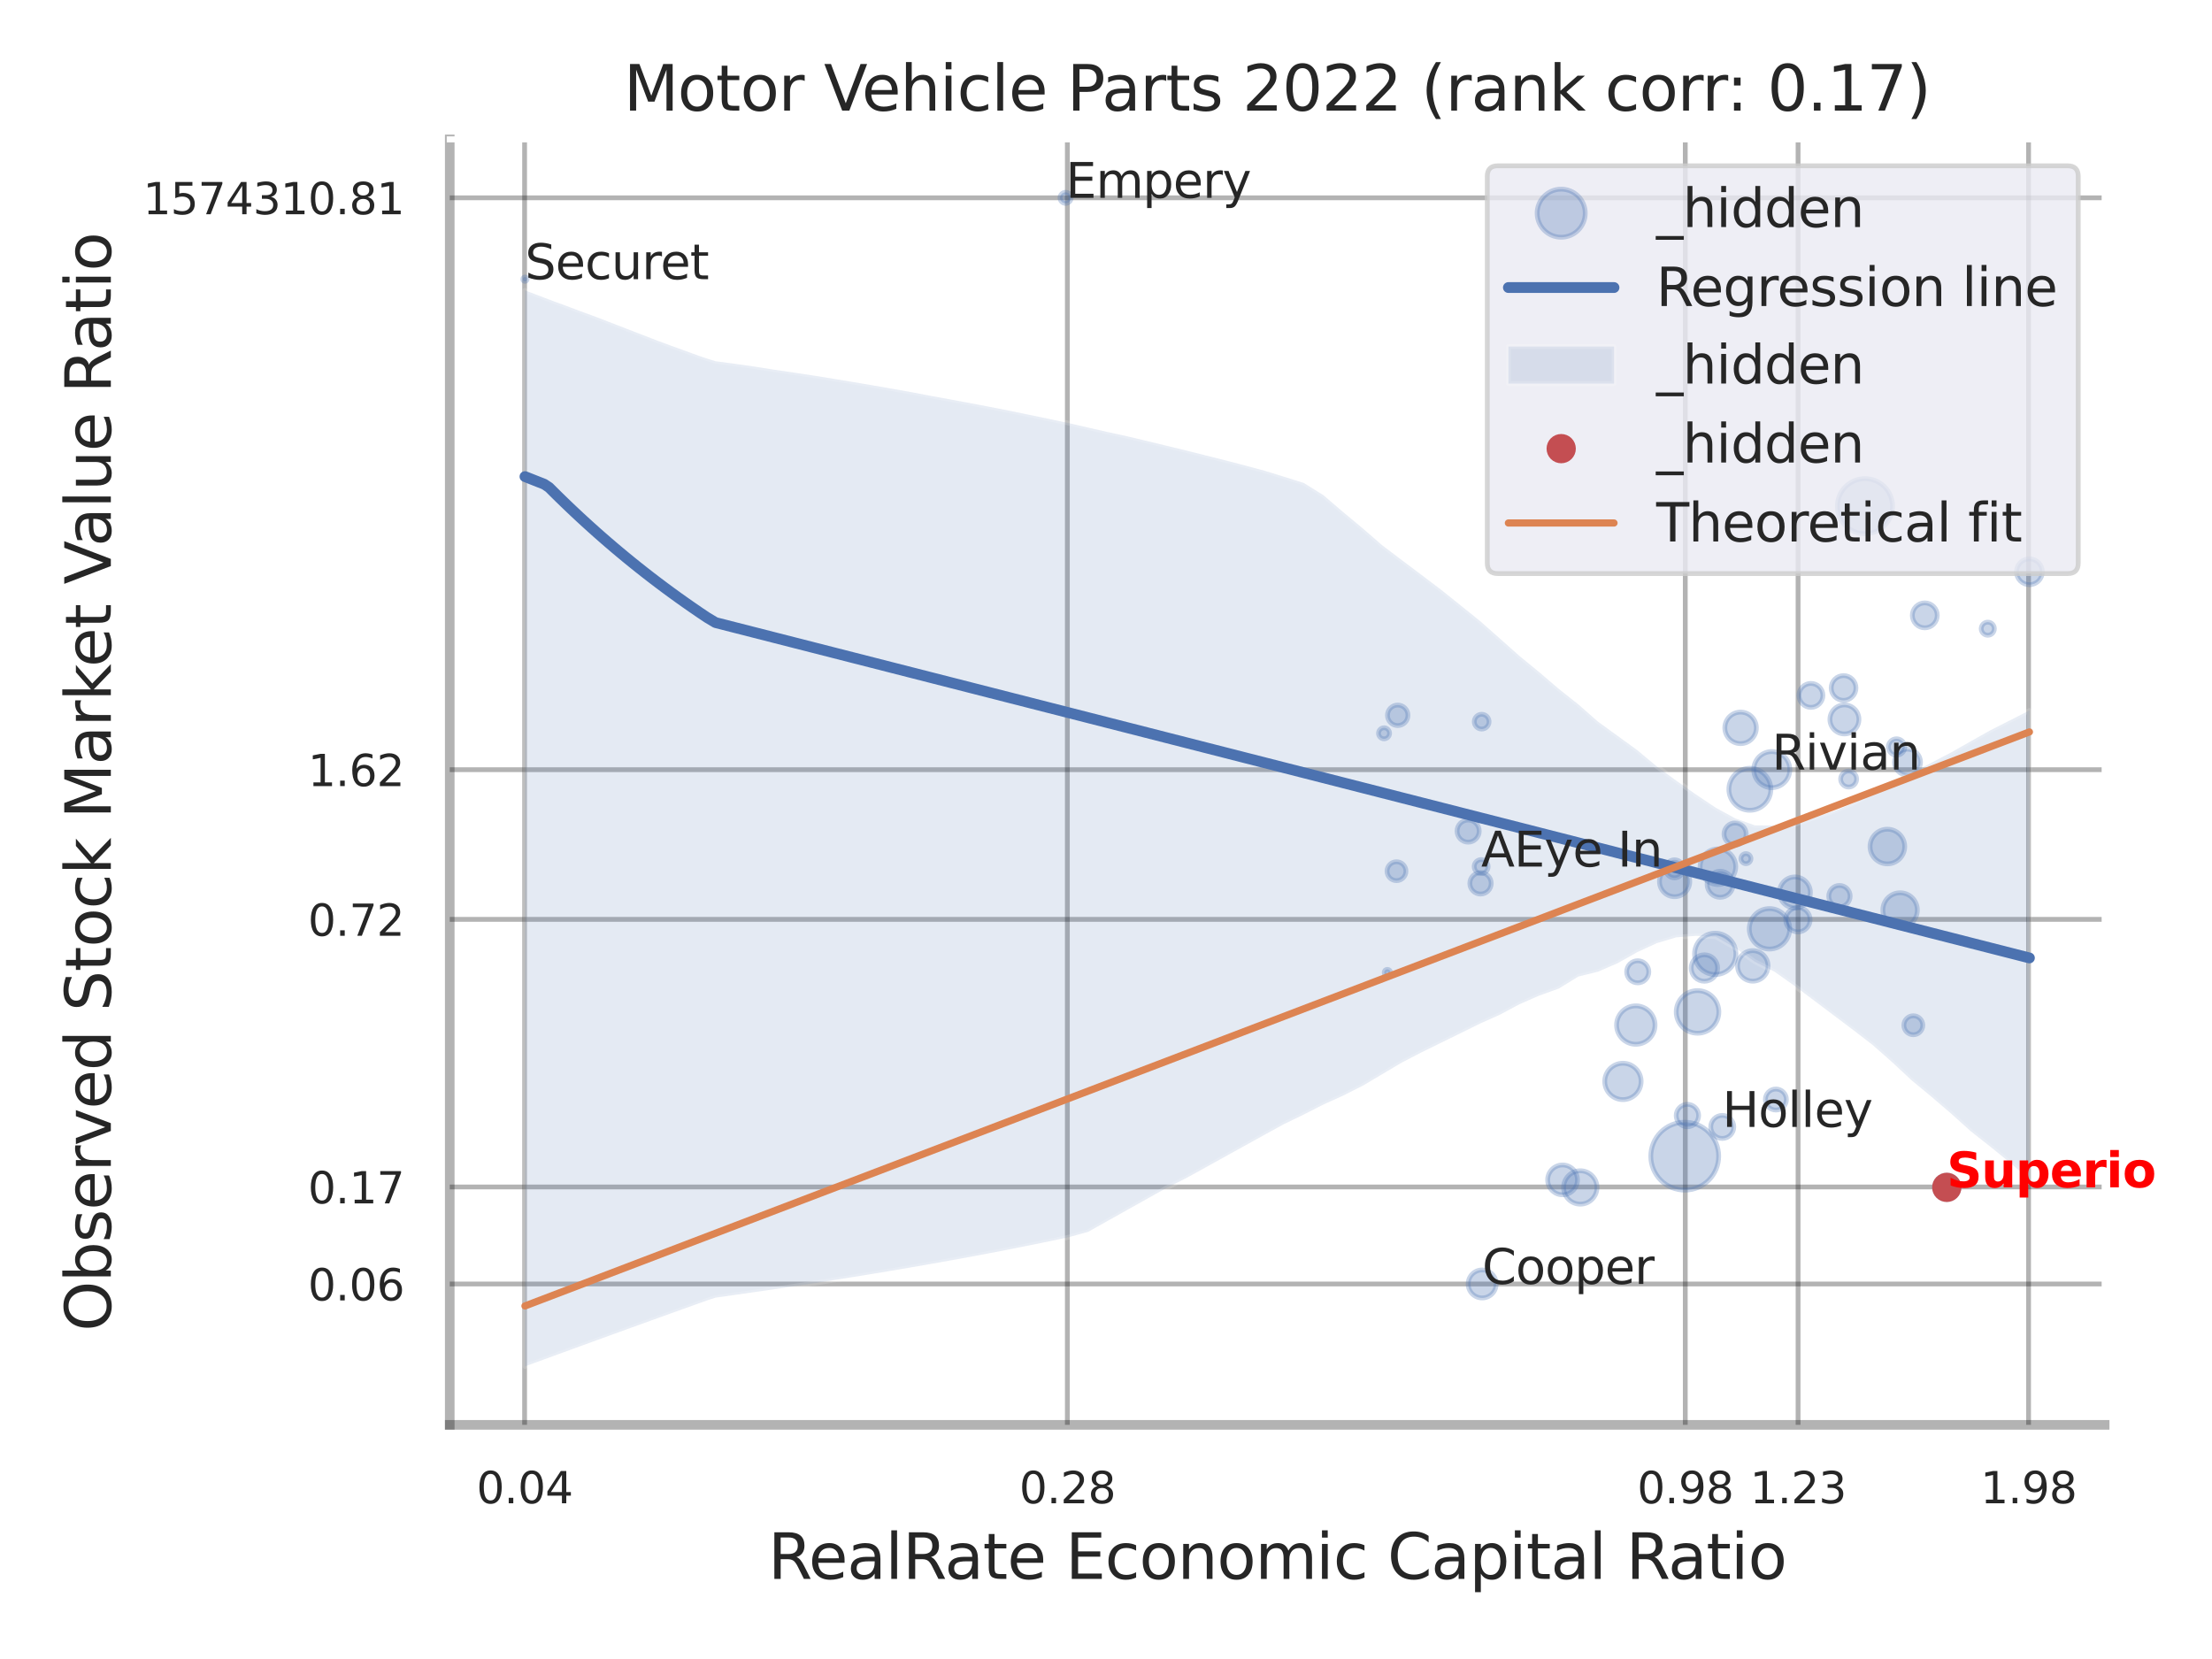 <?xml version="1.0" encoding="utf-8" standalone="no"?>
<!DOCTYPE svg PUBLIC "-//W3C//DTD SVG 1.1//EN"
  "http://www.w3.org/Graphics/SVG/1.1/DTD/svg11.dtd">
<svg xmlns:xlink="http://www.w3.org/1999/xlink" width="460.8pt" height="345.6pt" viewBox="0 0 460.8 345.6" xmlns="http://www.w3.org/2000/svg" version="1.1">
 <defs>
  <style type="text/css">*{stroke-linejoin: round; stroke-linecap: butt}</style>
 </defs>
 <g id="figure_1">
  <g id="patch_1">
   <path d="M 0 345.6 
L 460.8 345.6 
L 460.8 0 
L 0 0 
z
" style="fill: #ffffff"/>
  </g>
  <g id="axes_1">
   <g id="patch_2">
    <path d="M 93.69 296.82 
L 438.435 296.82 
L 438.435 29.04 
L 93.69 29.04 
z
" style="fill: #ffffff"/>
   </g>
   <g id="matplotlib.axis_1">
    <g id="xtick_1">
     <g id="line2d_1">
      <path d="M 109.286 296.82 
L 109.286 29.04 
" clip-path="url(#p83099588ed)" style="fill: none; stroke: #000000; stroke-opacity: 0.3; stroke-linecap: round"/>
     </g>
     <g id="text_1">
      <!-- 0.04 -->
      <g style="fill: #262626" transform="translate(99.266 313.159) scale(0.09 -0.09)">
       <defs>
        <path id="DejaVuSans-30" d="M 2034 4250 
Q 1547 4250 1301 3770 
Q 1056 3291 1056 2328 
Q 1056 1369 1301 889 
Q 1547 409 2034 409 
Q 2525 409 2770 889 
Q 3016 1369 3016 2328 
Q 3016 3291 2770 3770 
Q 2525 4250 2034 4250 
z
M 2034 4750 
Q 2819 4750 3233 4129 
Q 3647 3509 3647 2328 
Q 3647 1150 3233 529 
Q 2819 -91 2034 -91 
Q 1250 -91 836 529 
Q 422 1150 422 2328 
Q 422 3509 836 4129 
Q 1250 4750 2034 4750 
z
" transform="scale(0.016)"/>
        <path id="DejaVuSans-2e" d="M 684 794 
L 1344 794 
L 1344 0 
L 684 0 
L 684 794 
z
" transform="scale(0.016)"/>
        <path id="DejaVuSans-34" d="M 2419 4116 
L 825 1625 
L 2419 1625 
L 2419 4116 
z
M 2253 4666 
L 3047 4666 
L 3047 1625 
L 3713 1625 
L 3713 1100 
L 3047 1100 
L 3047 0 
L 2419 0 
L 2419 1100 
L 313 1100 
L 313 1709 
L 2253 4666 
z
" transform="scale(0.016)"/>
       </defs>
       <use xlink:href="#DejaVuSans-30"/>
       <use xlink:href="#DejaVuSans-2e" transform="translate(63.623 0)"/>
       <use xlink:href="#DejaVuSans-30" transform="translate(95.41 0)"/>
       <use xlink:href="#DejaVuSans-34" transform="translate(159.033 0)"/>
      </g>
     </g>
    </g>
    <g id="xtick_2">
     <g id="line2d_2">
      <path d="M 222.35 296.82 
L 222.35 29.04 
" clip-path="url(#p83099588ed)" style="fill: none; stroke: #000000; stroke-opacity: 0.3; stroke-linecap: round"/>
     </g>
     <g id="text_2">
      <!-- 0.28 -->
      <g style="fill: #262626" transform="translate(212.33 313.159) scale(0.09 -0.09)">
       <defs>
        <path id="DejaVuSans-32" d="M 1228 531 
L 3431 531 
L 3431 0 
L 469 0 
L 469 531 
Q 828 903 1448 1529 
Q 2069 2156 2228 2338 
Q 2531 2678 2651 2914 
Q 2772 3150 2772 3378 
Q 2772 3750 2511 3984 
Q 2250 4219 1831 4219 
Q 1534 4219 1204 4116 
Q 875 4013 500 3803 
L 500 4441 
Q 881 4594 1212 4672 
Q 1544 4750 1819 4750 
Q 2544 4750 2975 4387 
Q 3406 4025 3406 3419 
Q 3406 3131 3298 2873 
Q 3191 2616 2906 2266 
Q 2828 2175 2409 1742 
Q 1991 1309 1228 531 
z
" transform="scale(0.016)"/>
        <path id="DejaVuSans-38" d="M 2034 2216 
Q 1584 2216 1326 1975 
Q 1069 1734 1069 1313 
Q 1069 891 1326 650 
Q 1584 409 2034 409 
Q 2484 409 2743 651 
Q 3003 894 3003 1313 
Q 3003 1734 2745 1975 
Q 2488 2216 2034 2216 
z
M 1403 2484 
Q 997 2584 770 2862 
Q 544 3141 544 3541 
Q 544 4100 942 4425 
Q 1341 4750 2034 4750 
Q 2731 4750 3128 4425 
Q 3525 4100 3525 3541 
Q 3525 3141 3298 2862 
Q 3072 2584 2669 2484 
Q 3125 2378 3379 2068 
Q 3634 1759 3634 1313 
Q 3634 634 3220 271 
Q 2806 -91 2034 -91 
Q 1263 -91 848 271 
Q 434 634 434 1313 
Q 434 1759 690 2068 
Q 947 2378 1403 2484 
z
M 1172 3481 
Q 1172 3119 1398 2916 
Q 1625 2713 2034 2713 
Q 2441 2713 2670 2916 
Q 2900 3119 2900 3481 
Q 2900 3844 2670 4047 
Q 2441 4250 2034 4250 
Q 1625 4250 1398 4047 
Q 1172 3844 1172 3481 
z
" transform="scale(0.016)"/>
       </defs>
       <use xlink:href="#DejaVuSans-30"/>
       <use xlink:href="#DejaVuSans-2e" transform="translate(63.623 0)"/>
       <use xlink:href="#DejaVuSans-32" transform="translate(95.41 0)"/>
       <use xlink:href="#DejaVuSans-38" transform="translate(159.033 0)"/>
      </g>
     </g>
    </g>
    <g id="xtick_3">
     <g id="line2d_3">
      <path d="M 351.074 296.82 
L 351.074 29.04 
" clip-path="url(#p83099588ed)" style="fill: none; stroke: #000000; stroke-opacity: 0.3; stroke-linecap: round"/>
     </g>
     <g id="text_3">
      <!-- 0.98 -->
      <g style="fill: #262626" transform="translate(341.054 313.159) scale(0.09 -0.09)">
       <defs>
        <path id="DejaVuSans-39" d="M 703 97 
L 703 672 
Q 941 559 1184 500 
Q 1428 441 1663 441 
Q 2288 441 2617 861 
Q 2947 1281 2994 2138 
Q 2813 1869 2534 1725 
Q 2256 1581 1919 1581 
Q 1219 1581 811 2004 
Q 403 2428 403 3163 
Q 403 3881 828 4315 
Q 1253 4750 1959 4750 
Q 2769 4750 3195 4129 
Q 3622 3509 3622 2328 
Q 3622 1225 3098 567 
Q 2575 -91 1691 -91 
Q 1453 -91 1209 -44 
Q 966 3 703 97 
z
M 1959 2075 
Q 2384 2075 2632 2365 
Q 2881 2656 2881 3163 
Q 2881 3666 2632 3958 
Q 2384 4250 1959 4250 
Q 1534 4250 1286 3958 
Q 1038 3666 1038 3163 
Q 1038 2656 1286 2365 
Q 1534 2075 1959 2075 
z
" transform="scale(0.016)"/>
       </defs>
       <use xlink:href="#DejaVuSans-30"/>
       <use xlink:href="#DejaVuSans-2e" transform="translate(63.623 0)"/>
       <use xlink:href="#DejaVuSans-39" transform="translate(95.41 0)"/>
       <use xlink:href="#DejaVuSans-38" transform="translate(159.033 0)"/>
      </g>
     </g>
    </g>
    <g id="xtick_4">
     <g id="line2d_4">
      <path d="M 374.571 296.82 
L 374.571 29.04 
" clip-path="url(#p83099588ed)" style="fill: none; stroke: #000000; stroke-opacity: 0.3; stroke-linecap: round"/>
     </g>
     <g id="text_4">
      <!-- 1.23 -->
      <g style="fill: #262626" transform="translate(364.551 313.159) scale(0.09 -0.09)">
       <defs>
        <path id="DejaVuSans-31" d="M 794 531 
L 1825 531 
L 1825 4091 
L 703 3866 
L 703 4441 
L 1819 4666 
L 2450 4666 
L 2450 531 
L 3481 531 
L 3481 0 
L 794 0 
L 794 531 
z
" transform="scale(0.016)"/>
        <path id="DejaVuSans-33" d="M 2597 2516 
Q 3050 2419 3304 2112 
Q 3559 1806 3559 1356 
Q 3559 666 3084 287 
Q 2609 -91 1734 -91 
Q 1441 -91 1130 -33 
Q 819 25 488 141 
L 488 750 
Q 750 597 1062 519 
Q 1375 441 1716 441 
Q 2309 441 2620 675 
Q 2931 909 2931 1356 
Q 2931 1769 2642 2001 
Q 2353 2234 1838 2234 
L 1294 2234 
L 1294 2753 
L 1863 2753 
Q 2328 2753 2575 2939 
Q 2822 3125 2822 3475 
Q 2822 3834 2567 4026 
Q 2313 4219 1838 4219 
Q 1578 4219 1281 4162 
Q 984 4106 628 3988 
L 628 4550 
Q 988 4650 1302 4700 
Q 1616 4750 1894 4750 
Q 2613 4750 3031 4423 
Q 3450 4097 3450 3541 
Q 3450 3153 3228 2886 
Q 3006 2619 2597 2516 
z
" transform="scale(0.016)"/>
       </defs>
       <use xlink:href="#DejaVuSans-31"/>
       <use xlink:href="#DejaVuSans-2e" transform="translate(63.623 0)"/>
       <use xlink:href="#DejaVuSans-32" transform="translate(95.41 0)"/>
       <use xlink:href="#DejaVuSans-33" transform="translate(159.033 0)"/>
      </g>
     </g>
    </g>
    <g id="xtick_5">
     <g id="line2d_5">
      <path d="M 422.587 296.82 
L 422.587 29.04 
" clip-path="url(#p83099588ed)" style="fill: none; stroke: #000000; stroke-opacity: 0.3; stroke-linecap: round"/>
     </g>
     <g id="text_5">
      <!-- 1.98 -->
      <g style="fill: #262626" transform="translate(412.567 313.159) scale(0.09 -0.09)">
       <use xlink:href="#DejaVuSans-31"/>
       <use xlink:href="#DejaVuSans-2e" transform="translate(63.623 0)"/>
       <use xlink:href="#DejaVuSans-39" transform="translate(95.41 0)"/>
       <use xlink:href="#DejaVuSans-38" transform="translate(159.033 0)"/>
      </g>
     </g>
    </g>
    <g id="xtick_6"/>
    <g id="xtick_7"/>
    <g id="text_6">
     <!-- RealRate Economic Capital Ratio -->
     <g style="fill: #262626" transform="translate(160.009 328.908) scale(0.13 -0.13)">
      <defs>
       <path id="DejaVuSans-52" d="M 2841 2188 
Q 3044 2119 3236 1894 
Q 3428 1669 3622 1275 
L 4263 0 
L 3584 0 
L 2988 1197 
Q 2756 1666 2539 1819 
Q 2322 1972 1947 1972 
L 1259 1972 
L 1259 0 
L 628 0 
L 628 4666 
L 2053 4666 
Q 2853 4666 3247 4331 
Q 3641 3997 3641 3322 
Q 3641 2881 3436 2590 
Q 3231 2300 2841 2188 
z
M 1259 4147 
L 1259 2491 
L 2053 2491 
Q 2509 2491 2742 2702 
Q 2975 2913 2975 3322 
Q 2975 3731 2742 3939 
Q 2509 4147 2053 4147 
L 1259 4147 
z
" transform="scale(0.016)"/>
       <path id="DejaVuSans-65" d="M 3597 1894 
L 3597 1613 
L 953 1613 
Q 991 1019 1311 708 
Q 1631 397 2203 397 
Q 2534 397 2845 478 
Q 3156 559 3463 722 
L 3463 178 
Q 3153 47 2828 -22 
Q 2503 -91 2169 -91 
Q 1331 -91 842 396 
Q 353 884 353 1716 
Q 353 2575 817 3079 
Q 1281 3584 2069 3584 
Q 2775 3584 3186 3129 
Q 3597 2675 3597 1894 
z
M 3022 2063 
Q 3016 2534 2758 2815 
Q 2500 3097 2075 3097 
Q 1594 3097 1305 2825 
Q 1016 2553 972 2059 
L 3022 2063 
z
" transform="scale(0.016)"/>
       <path id="DejaVuSans-61" d="M 2194 1759 
Q 1497 1759 1228 1600 
Q 959 1441 959 1056 
Q 959 750 1161 570 
Q 1363 391 1709 391 
Q 2188 391 2477 730 
Q 2766 1069 2766 1631 
L 2766 1759 
L 2194 1759 
z
M 3341 1997 
L 3341 0 
L 2766 0 
L 2766 531 
Q 2569 213 2275 61 
Q 1981 -91 1556 -91 
Q 1019 -91 701 211 
Q 384 513 384 1019 
Q 384 1609 779 1909 
Q 1175 2209 1959 2209 
L 2766 2209 
L 2766 2266 
Q 2766 2663 2505 2880 
Q 2244 3097 1772 3097 
Q 1472 3097 1187 3025 
Q 903 2953 641 2809 
L 641 3341 
Q 956 3463 1253 3523 
Q 1550 3584 1831 3584 
Q 2591 3584 2966 3190 
Q 3341 2797 3341 1997 
z
" transform="scale(0.016)"/>
       <path id="DejaVuSans-6c" d="M 603 4863 
L 1178 4863 
L 1178 0 
L 603 0 
L 603 4863 
z
" transform="scale(0.016)"/>
       <path id="DejaVuSans-74" d="M 1172 4494 
L 1172 3500 
L 2356 3500 
L 2356 3053 
L 1172 3053 
L 1172 1153 
Q 1172 725 1289 603 
Q 1406 481 1766 481 
L 2356 481 
L 2356 0 
L 1766 0 
Q 1100 0 847 248 
Q 594 497 594 1153 
L 594 3053 
L 172 3053 
L 172 3500 
L 594 3500 
L 594 4494 
L 1172 4494 
z
" transform="scale(0.016)"/>
       <path id="DejaVuSans-20" transform="scale(0.016)"/>
       <path id="DejaVuSans-45" d="M 628 4666 
L 3578 4666 
L 3578 4134 
L 1259 4134 
L 1259 2753 
L 3481 2753 
L 3481 2222 
L 1259 2222 
L 1259 531 
L 3634 531 
L 3634 0 
L 628 0 
L 628 4666 
z
" transform="scale(0.016)"/>
       <path id="DejaVuSans-63" d="M 3122 3366 
L 3122 2828 
Q 2878 2963 2633 3030 
Q 2388 3097 2138 3097 
Q 1578 3097 1268 2742 
Q 959 2388 959 1747 
Q 959 1106 1268 751 
Q 1578 397 2138 397 
Q 2388 397 2633 464 
Q 2878 531 3122 666 
L 3122 134 
Q 2881 22 2623 -34 
Q 2366 -91 2075 -91 
Q 1284 -91 818 406 
Q 353 903 353 1747 
Q 353 2603 823 3093 
Q 1294 3584 2113 3584 
Q 2378 3584 2631 3529 
Q 2884 3475 3122 3366 
z
" transform="scale(0.016)"/>
       <path id="DejaVuSans-6f" d="M 1959 3097 
Q 1497 3097 1228 2736 
Q 959 2375 959 1747 
Q 959 1119 1226 758 
Q 1494 397 1959 397 
Q 2419 397 2687 759 
Q 2956 1122 2956 1747 
Q 2956 2369 2687 2733 
Q 2419 3097 1959 3097 
z
M 1959 3584 
Q 2709 3584 3137 3096 
Q 3566 2609 3566 1747 
Q 3566 888 3137 398 
Q 2709 -91 1959 -91 
Q 1206 -91 779 398 
Q 353 888 353 1747 
Q 353 2609 779 3096 
Q 1206 3584 1959 3584 
z
" transform="scale(0.016)"/>
       <path id="DejaVuSans-6e" d="M 3513 2113 
L 3513 0 
L 2938 0 
L 2938 2094 
Q 2938 2591 2744 2837 
Q 2550 3084 2163 3084 
Q 1697 3084 1428 2787 
Q 1159 2491 1159 1978 
L 1159 0 
L 581 0 
L 581 3500 
L 1159 3500 
L 1159 2956 
Q 1366 3272 1645 3428 
Q 1925 3584 2291 3584 
Q 2894 3584 3203 3211 
Q 3513 2838 3513 2113 
z
" transform="scale(0.016)"/>
       <path id="DejaVuSans-6d" d="M 3328 2828 
Q 3544 3216 3844 3400 
Q 4144 3584 4550 3584 
Q 5097 3584 5394 3201 
Q 5691 2819 5691 2113 
L 5691 0 
L 5113 0 
L 5113 2094 
Q 5113 2597 4934 2840 
Q 4756 3084 4391 3084 
Q 3944 3084 3684 2787 
Q 3425 2491 3425 1978 
L 3425 0 
L 2847 0 
L 2847 2094 
Q 2847 2600 2669 2842 
Q 2491 3084 2119 3084 
Q 1678 3084 1418 2786 
Q 1159 2488 1159 1978 
L 1159 0 
L 581 0 
L 581 3500 
L 1159 3500 
L 1159 2956 
Q 1356 3278 1631 3431 
Q 1906 3584 2284 3584 
Q 2666 3584 2933 3390 
Q 3200 3197 3328 2828 
z
" transform="scale(0.016)"/>
       <path id="DejaVuSans-69" d="M 603 3500 
L 1178 3500 
L 1178 0 
L 603 0 
L 603 3500 
z
M 603 4863 
L 1178 4863 
L 1178 4134 
L 603 4134 
L 603 4863 
z
" transform="scale(0.016)"/>
       <path id="DejaVuSans-43" d="M 4122 4306 
L 4122 3641 
Q 3803 3938 3442 4084 
Q 3081 4231 2675 4231 
Q 1875 4231 1450 3742 
Q 1025 3253 1025 2328 
Q 1025 1406 1450 917 
Q 1875 428 2675 428 
Q 3081 428 3442 575 
Q 3803 722 4122 1019 
L 4122 359 
Q 3791 134 3420 21 
Q 3050 -91 2638 -91 
Q 1578 -91 968 557 
Q 359 1206 359 2328 
Q 359 3453 968 4101 
Q 1578 4750 2638 4750 
Q 3056 4750 3426 4639 
Q 3797 4528 4122 4306 
z
" transform="scale(0.016)"/>
       <path id="DejaVuSans-70" d="M 1159 525 
L 1159 -1331 
L 581 -1331 
L 581 3500 
L 1159 3500 
L 1159 2969 
Q 1341 3281 1617 3432 
Q 1894 3584 2278 3584 
Q 2916 3584 3314 3078 
Q 3713 2572 3713 1747 
Q 3713 922 3314 415 
Q 2916 -91 2278 -91 
Q 1894 -91 1617 61 
Q 1341 213 1159 525 
z
M 3116 1747 
Q 3116 2381 2855 2742 
Q 2594 3103 2138 3103 
Q 1681 3103 1420 2742 
Q 1159 2381 1159 1747 
Q 1159 1113 1420 752 
Q 1681 391 2138 391 
Q 2594 391 2855 752 
Q 3116 1113 3116 1747 
z
" transform="scale(0.016)"/>
      </defs>
      <use xlink:href="#DejaVuSans-52"/>
      <use xlink:href="#DejaVuSans-65" transform="translate(64.982 0)"/>
      <use xlink:href="#DejaVuSans-61" transform="translate(126.506 0)"/>
      <use xlink:href="#DejaVuSans-6c" transform="translate(187.785 0)"/>
      <use xlink:href="#DejaVuSans-52" transform="translate(215.568 0)"/>
      <use xlink:href="#DejaVuSans-61" transform="translate(282.801 0)"/>
      <use xlink:href="#DejaVuSans-74" transform="translate(344.08 0)"/>
      <use xlink:href="#DejaVuSans-65" transform="translate(383.289 0)"/>
      <use xlink:href="#DejaVuSans-20" transform="translate(444.812 0)"/>
      <use xlink:href="#DejaVuSans-45" transform="translate(476.6 0)"/>
      <use xlink:href="#DejaVuSans-63" transform="translate(539.783 0)"/>
      <use xlink:href="#DejaVuSans-6f" transform="translate(594.764 0)"/>
      <use xlink:href="#DejaVuSans-6e" transform="translate(655.945 0)"/>
      <use xlink:href="#DejaVuSans-6f" transform="translate(719.324 0)"/>
      <use xlink:href="#DejaVuSans-6d" transform="translate(780.506 0)"/>
      <use xlink:href="#DejaVuSans-69" transform="translate(877.918 0)"/>
      <use xlink:href="#DejaVuSans-63" transform="translate(905.701 0)"/>
      <use xlink:href="#DejaVuSans-20" transform="translate(960.682 0)"/>
      <use xlink:href="#DejaVuSans-43" transform="translate(992.469 0)"/>
      <use xlink:href="#DejaVuSans-61" transform="translate(1062.293 0)"/>
      <use xlink:href="#DejaVuSans-70" transform="translate(1123.572 0)"/>
      <use xlink:href="#DejaVuSans-69" transform="translate(1187.049 0)"/>
      <use xlink:href="#DejaVuSans-74" transform="translate(1214.832 0)"/>
      <use xlink:href="#DejaVuSans-61" transform="translate(1254.041 0)"/>
      <use xlink:href="#DejaVuSans-6c" transform="translate(1315.32 0)"/>
      <use xlink:href="#DejaVuSans-20" transform="translate(1343.104 0)"/>
      <use xlink:href="#DejaVuSans-52" transform="translate(1374.891 0)"/>
      <use xlink:href="#DejaVuSans-61" transform="translate(1442.123 0)"/>
      <use xlink:href="#DejaVuSans-74" transform="translate(1503.402 0)"/>
      <use xlink:href="#DejaVuSans-69" transform="translate(1542.611 0)"/>
      <use xlink:href="#DejaVuSans-6f" transform="translate(1570.395 0)"/>
     </g>
    </g>
   </g>
   <g id="matplotlib.axis_2">
    <g id="ytick_1">
     <g id="line2d_6">
      <path d="M 93.69 267.479 
L 438.435 267.479 
" clip-path="url(#p83099588ed)" style="fill: none; stroke: #000000; stroke-opacity: 0.3; stroke-linecap: round"/>
     </g>
     <g id="text_7">
      <!-- 0.06 -->
      <g style="fill: #262626" transform="translate(64.151 270.898) scale(0.09 -0.09)">
       <defs>
        <path id="DejaVuSans-36" d="M 2113 2584 
Q 1688 2584 1439 2293 
Q 1191 2003 1191 1497 
Q 1191 994 1439 701 
Q 1688 409 2113 409 
Q 2538 409 2786 701 
Q 3034 994 3034 1497 
Q 3034 2003 2786 2293 
Q 2538 2584 2113 2584 
z
M 3366 4563 
L 3366 3988 
Q 3128 4100 2886 4159 
Q 2644 4219 2406 4219 
Q 1781 4219 1451 3797 
Q 1122 3375 1075 2522 
Q 1259 2794 1537 2939 
Q 1816 3084 2150 3084 
Q 2853 3084 3261 2657 
Q 3669 2231 3669 1497 
Q 3669 778 3244 343 
Q 2819 -91 2113 -91 
Q 1303 -91 875 529 
Q 447 1150 447 2328 
Q 447 3434 972 4092 
Q 1497 4750 2381 4750 
Q 2619 4750 2861 4703 
Q 3103 4656 3366 4563 
z
" transform="scale(0.016)"/>
       </defs>
       <use xlink:href="#DejaVuSans-30"/>
       <use xlink:href="#DejaVuSans-2e" transform="translate(63.623 0)"/>
       <use xlink:href="#DejaVuSans-30" transform="translate(95.41 0)"/>
       <use xlink:href="#DejaVuSans-36" transform="translate(159.033 0)"/>
      </g>
     </g>
    </g>
    <g id="ytick_2">
     <g id="line2d_7">
      <path d="M 93.69 247.264 
L 438.435 247.264 
" clip-path="url(#p83099588ed)" style="fill: none; stroke: #000000; stroke-opacity: 0.3; stroke-linecap: round"/>
     </g>
     <g id="text_8">
      <!-- 0.17 -->
      <g style="fill: #262626" transform="translate(64.151 250.683) scale(0.09 -0.09)">
       <defs>
        <path id="DejaVuSans-37" d="M 525 4666 
L 3525 4666 
L 3525 4397 
L 1831 0 
L 1172 0 
L 2766 4134 
L 525 4134 
L 525 4666 
z
" transform="scale(0.016)"/>
       </defs>
       <use xlink:href="#DejaVuSans-30"/>
       <use xlink:href="#DejaVuSans-2e" transform="translate(63.623 0)"/>
       <use xlink:href="#DejaVuSans-31" transform="translate(95.41 0)"/>
       <use xlink:href="#DejaVuSans-37" transform="translate(159.033 0)"/>
      </g>
     </g>
    </g>
    <g id="ytick_3">
     <g id="line2d_8">
      <path d="M 93.69 191.522 
L 438.435 191.522 
" clip-path="url(#p83099588ed)" style="fill: none; stroke: #000000; stroke-opacity: 0.3; stroke-linecap: round"/>
     </g>
     <g id="text_9">
      <!-- 0.72 -->
      <g style="fill: #262626" transform="translate(64.151 194.941) scale(0.09 -0.09)">
       <use xlink:href="#DejaVuSans-30"/>
       <use xlink:href="#DejaVuSans-2e" transform="translate(63.623 0)"/>
       <use xlink:href="#DejaVuSans-37" transform="translate(95.41 0)"/>
       <use xlink:href="#DejaVuSans-32" transform="translate(159.033 0)"/>
      </g>
     </g>
    </g>
    <g id="ytick_4">
     <g id="line2d_9">
      <path d="M 93.69 160.338 
L 438.435 160.338 
" clip-path="url(#p83099588ed)" style="fill: none; stroke: #000000; stroke-opacity: 0.3; stroke-linecap: round"/>
     </g>
     <g id="text_10">
      <!-- 1.62 -->
      <g style="fill: #262626" transform="translate(64.151 163.757) scale(0.09 -0.09)">
       <use xlink:href="#DejaVuSans-31"/>
       <use xlink:href="#DejaVuSans-2e" transform="translate(63.623 0)"/>
       <use xlink:href="#DejaVuSans-36" transform="translate(95.41 0)"/>
       <use xlink:href="#DejaVuSans-32" transform="translate(159.033 0)"/>
      </g>
     </g>
    </g>
    <g id="ytick_5">
     <g id="line2d_10">
      <path d="M 93.69 41.21 
L 438.435 41.21 
" clip-path="url(#p83099588ed)" style="fill: none; stroke: #000000; stroke-opacity: 0.3; stroke-linecap: round"/>
     </g>
     <g id="text_11">
      <!-- 1574310.81 -->
      <g style="fill: #262626" transform="translate(29.793 44.63) scale(0.09 -0.09)">
       <defs>
        <path id="DejaVuSans-35" d="M 691 4666 
L 3169 4666 
L 3169 4134 
L 1269 4134 
L 1269 2991 
Q 1406 3038 1543 3061 
Q 1681 3084 1819 3084 
Q 2600 3084 3056 2656 
Q 3513 2228 3513 1497 
Q 3513 744 3044 326 
Q 2575 -91 1722 -91 
Q 1428 -91 1123 -41 
Q 819 9 494 109 
L 494 744 
Q 775 591 1075 516 
Q 1375 441 1709 441 
Q 2250 441 2565 725 
Q 2881 1009 2881 1497 
Q 2881 1984 2565 2268 
Q 2250 2553 1709 2553 
Q 1456 2553 1204 2497 
Q 953 2441 691 2322 
L 691 4666 
z
" transform="scale(0.016)"/>
       </defs>
       <use xlink:href="#DejaVuSans-31"/>
       <use xlink:href="#DejaVuSans-35" transform="translate(63.623 0)"/>
       <use xlink:href="#DejaVuSans-37" transform="translate(127.246 0)"/>
       <use xlink:href="#DejaVuSans-34" transform="translate(190.869 0)"/>
       <use xlink:href="#DejaVuSans-33" transform="translate(254.492 0)"/>
       <use xlink:href="#DejaVuSans-31" transform="translate(318.115 0)"/>
       <use xlink:href="#DejaVuSans-30" transform="translate(381.738 0)"/>
       <use xlink:href="#DejaVuSans-2e" transform="translate(445.361 0)"/>
       <use xlink:href="#DejaVuSans-38" transform="translate(477.148 0)"/>
       <use xlink:href="#DejaVuSans-31" transform="translate(540.771 0)"/>
      </g>
     </g>
    </g>
    <g id="ytick_6"/>
    <g id="ytick_7"/>
    <g id="ytick_8"/>
    <g id="ytick_9"/>
    <g id="text_12">
     <!-- Observed Stock Market Value Ratio -->
     <g style="fill: #262626" transform="translate(23.09 277.332) rotate(-90) scale(0.13 -0.13)">
      <defs>
       <path id="DejaVuSans-4f" d="M 2522 4238 
Q 1834 4238 1429 3725 
Q 1025 3213 1025 2328 
Q 1025 1447 1429 934 
Q 1834 422 2522 422 
Q 3209 422 3611 934 
Q 4013 1447 4013 2328 
Q 4013 3213 3611 3725 
Q 3209 4238 2522 4238 
z
M 2522 4750 
Q 3503 4750 4090 4092 
Q 4678 3434 4678 2328 
Q 4678 1225 4090 567 
Q 3503 -91 2522 -91 
Q 1538 -91 948 565 
Q 359 1222 359 2328 
Q 359 3434 948 4092 
Q 1538 4750 2522 4750 
z
" transform="scale(0.016)"/>
       <path id="DejaVuSans-62" d="M 3116 1747 
Q 3116 2381 2855 2742 
Q 2594 3103 2138 3103 
Q 1681 3103 1420 2742 
Q 1159 2381 1159 1747 
Q 1159 1113 1420 752 
Q 1681 391 2138 391 
Q 2594 391 2855 752 
Q 3116 1113 3116 1747 
z
M 1159 2969 
Q 1341 3281 1617 3432 
Q 1894 3584 2278 3584 
Q 2916 3584 3314 3078 
Q 3713 2572 3713 1747 
Q 3713 922 3314 415 
Q 2916 -91 2278 -91 
Q 1894 -91 1617 61 
Q 1341 213 1159 525 
L 1159 0 
L 581 0 
L 581 4863 
L 1159 4863 
L 1159 2969 
z
" transform="scale(0.016)"/>
       <path id="DejaVuSans-73" d="M 2834 3397 
L 2834 2853 
Q 2591 2978 2328 3040 
Q 2066 3103 1784 3103 
Q 1356 3103 1142 2972 
Q 928 2841 928 2578 
Q 928 2378 1081 2264 
Q 1234 2150 1697 2047 
L 1894 2003 
Q 2506 1872 2764 1633 
Q 3022 1394 3022 966 
Q 3022 478 2636 193 
Q 2250 -91 1575 -91 
Q 1294 -91 989 -36 
Q 684 19 347 128 
L 347 722 
Q 666 556 975 473 
Q 1284 391 1588 391 
Q 1994 391 2212 530 
Q 2431 669 2431 922 
Q 2431 1156 2273 1281 
Q 2116 1406 1581 1522 
L 1381 1569 
Q 847 1681 609 1914 
Q 372 2147 372 2553 
Q 372 3047 722 3315 
Q 1072 3584 1716 3584 
Q 2034 3584 2315 3537 
Q 2597 3491 2834 3397 
z
" transform="scale(0.016)"/>
       <path id="DejaVuSans-72" d="M 2631 2963 
Q 2534 3019 2420 3045 
Q 2306 3072 2169 3072 
Q 1681 3072 1420 2755 
Q 1159 2438 1159 1844 
L 1159 0 
L 581 0 
L 581 3500 
L 1159 3500 
L 1159 2956 
Q 1341 3275 1631 3429 
Q 1922 3584 2338 3584 
Q 2397 3584 2469 3576 
Q 2541 3569 2628 3553 
L 2631 2963 
z
" transform="scale(0.016)"/>
       <path id="DejaVuSans-76" d="M 191 3500 
L 800 3500 
L 1894 563 
L 2988 3500 
L 3597 3500 
L 2284 0 
L 1503 0 
L 191 3500 
z
" transform="scale(0.016)"/>
       <path id="DejaVuSans-64" d="M 2906 2969 
L 2906 4863 
L 3481 4863 
L 3481 0 
L 2906 0 
L 2906 525 
Q 2725 213 2448 61 
Q 2172 -91 1784 -91 
Q 1150 -91 751 415 
Q 353 922 353 1747 
Q 353 2572 751 3078 
Q 1150 3584 1784 3584 
Q 2172 3584 2448 3432 
Q 2725 3281 2906 2969 
z
M 947 1747 
Q 947 1113 1208 752 
Q 1469 391 1925 391 
Q 2381 391 2643 752 
Q 2906 1113 2906 1747 
Q 2906 2381 2643 2742 
Q 2381 3103 1925 3103 
Q 1469 3103 1208 2742 
Q 947 2381 947 1747 
z
" transform="scale(0.016)"/>
       <path id="DejaVuSans-53" d="M 3425 4513 
L 3425 3897 
Q 3066 4069 2747 4153 
Q 2428 4238 2131 4238 
Q 1616 4238 1336 4038 
Q 1056 3838 1056 3469 
Q 1056 3159 1242 3001 
Q 1428 2844 1947 2747 
L 2328 2669 
Q 3034 2534 3370 2195 
Q 3706 1856 3706 1288 
Q 3706 609 3251 259 
Q 2797 -91 1919 -91 
Q 1588 -91 1214 -16 
Q 841 59 441 206 
L 441 856 
Q 825 641 1194 531 
Q 1563 422 1919 422 
Q 2459 422 2753 634 
Q 3047 847 3047 1241 
Q 3047 1584 2836 1778 
Q 2625 1972 2144 2069 
L 1759 2144 
Q 1053 2284 737 2584 
Q 422 2884 422 3419 
Q 422 4038 858 4394 
Q 1294 4750 2059 4750 
Q 2388 4750 2728 4690 
Q 3069 4631 3425 4513 
z
" transform="scale(0.016)"/>
       <path id="DejaVuSans-6b" d="M 581 4863 
L 1159 4863 
L 1159 1991 
L 2875 3500 
L 3609 3500 
L 1753 1863 
L 3688 0 
L 2938 0 
L 1159 1709 
L 1159 0 
L 581 0 
L 581 4863 
z
" transform="scale(0.016)"/>
       <path id="DejaVuSans-4d" d="M 628 4666 
L 1569 4666 
L 2759 1491 
L 3956 4666 
L 4897 4666 
L 4897 0 
L 4281 0 
L 4281 4097 
L 3078 897 
L 2444 897 
L 1241 4097 
L 1241 0 
L 628 0 
L 628 4666 
z
" transform="scale(0.016)"/>
       <path id="DejaVuSans-56" d="M 1831 0 
L 50 4666 
L 709 4666 
L 2188 738 
L 3669 4666 
L 4325 4666 
L 2547 0 
L 1831 0 
z
" transform="scale(0.016)"/>
       <path id="DejaVuSans-75" d="M 544 1381 
L 544 3500 
L 1119 3500 
L 1119 1403 
Q 1119 906 1312 657 
Q 1506 409 1894 409 
Q 2359 409 2629 706 
Q 2900 1003 2900 1516 
L 2900 3500 
L 3475 3500 
L 3475 0 
L 2900 0 
L 2900 538 
Q 2691 219 2414 64 
Q 2138 -91 1772 -91 
Q 1169 -91 856 284 
Q 544 659 544 1381 
z
M 1991 3584 
L 1991 3584 
z
" transform="scale(0.016)"/>
      </defs>
      <use xlink:href="#DejaVuSans-4f"/>
      <use xlink:href="#DejaVuSans-62" transform="translate(78.711 0)"/>
      <use xlink:href="#DejaVuSans-73" transform="translate(142.188 0)"/>
      <use xlink:href="#DejaVuSans-65" transform="translate(194.287 0)"/>
      <use xlink:href="#DejaVuSans-72" transform="translate(255.811 0)"/>
      <use xlink:href="#DejaVuSans-76" transform="translate(296.924 0)"/>
      <use xlink:href="#DejaVuSans-65" transform="translate(356.104 0)"/>
      <use xlink:href="#DejaVuSans-64" transform="translate(417.627 0)"/>
      <use xlink:href="#DejaVuSans-20" transform="translate(481.104 0)"/>
      <use xlink:href="#DejaVuSans-53" transform="translate(512.891 0)"/>
      <use xlink:href="#DejaVuSans-74" transform="translate(576.367 0)"/>
      <use xlink:href="#DejaVuSans-6f" transform="translate(615.576 0)"/>
      <use xlink:href="#DejaVuSans-63" transform="translate(676.758 0)"/>
      <use xlink:href="#DejaVuSans-6b" transform="translate(731.738 0)"/>
      <use xlink:href="#DejaVuSans-20" transform="translate(789.648 0)"/>
      <use xlink:href="#DejaVuSans-4d" transform="translate(821.436 0)"/>
      <use xlink:href="#DejaVuSans-61" transform="translate(907.715 0)"/>
      <use xlink:href="#DejaVuSans-72" transform="translate(968.994 0)"/>
      <use xlink:href="#DejaVuSans-6b" transform="translate(1010.107 0)"/>
      <use xlink:href="#DejaVuSans-65" transform="translate(1064.393 0)"/>
      <use xlink:href="#DejaVuSans-74" transform="translate(1125.916 0)"/>
      <use xlink:href="#DejaVuSans-20" transform="translate(1165.125 0)"/>
      <use xlink:href="#DejaVuSans-56" transform="translate(1196.912 0)"/>
      <use xlink:href="#DejaVuSans-61" transform="translate(1257.57 0)"/>
      <use xlink:href="#DejaVuSans-6c" transform="translate(1318.85 0)"/>
      <use xlink:href="#DejaVuSans-75" transform="translate(1346.633 0)"/>
      <use xlink:href="#DejaVuSans-65" transform="translate(1410.012 0)"/>
      <use xlink:href="#DejaVuSans-20" transform="translate(1471.535 0)"/>
      <use xlink:href="#DejaVuSans-52" transform="translate(1503.322 0)"/>
      <use xlink:href="#DejaVuSans-61" transform="translate(1570.555 0)"/>
      <use xlink:href="#DejaVuSans-74" transform="translate(1631.834 0)"/>
      <use xlink:href="#DejaVuSans-69" transform="translate(1671.043 0)"/>
      <use xlink:href="#DejaVuSans-6f" transform="translate(1698.826 0)"/>
     </g>
    </g>
   </g>
   <g id="PathCollection_1">
    <path d="M 338.087 229.071 
C 339.092 229.071 340.056 228.671 340.767 227.96 
C 341.478 227.25 341.877 226.285 341.877 225.28 
C 341.877 224.275 341.478 223.311 340.767 222.6 
C 340.056 221.889 339.092 221.49 338.087 221.49 
C 337.082 221.49 336.117 221.889 335.407 222.6 
C 334.696 223.311 334.296 224.275 334.296 225.28 
C 334.296 226.285 334.696 227.25 335.407 227.96 
C 336.117 228.671 337.082 229.071 338.087 229.071 
z
" clip-path="url(#p83099588ed)" style="fill: #4c72b0; fill-opacity: 0.3; stroke: #4c72b0; stroke-opacity: 0.3"/>
    <path d="M 358.339 186.932 
C 359.06 186.932 359.752 186.646 360.262 186.136 
C 360.771 185.626 361.058 184.935 361.058 184.214 
C 361.058 183.493 360.771 182.801 360.262 182.292 
C 359.752 181.782 359.06 181.495 358.339 181.495 
C 357.619 181.495 356.927 181.782 356.417 182.292 
C 355.908 182.801 355.621 183.493 355.621 184.214 
C 355.621 184.935 355.908 185.626 356.417 186.136 
C 356.927 186.646 357.619 186.932 358.339 186.932 
z
" clip-path="url(#p83099588ed)" style="fill: #4c72b0; fill-opacity: 0.3; stroke: #4c72b0; stroke-opacity: 0.3"/>
    <path d="M 365.143 204.392 
C 365.987 204.392 366.795 204.057 367.391 203.461 
C 367.988 202.865 368.323 202.056 368.323 201.213 
C 368.323 200.37 367.988 199.561 367.391 198.965 
C 366.795 198.369 365.987 198.034 365.143 198.034 
C 364.3 198.034 363.492 198.369 362.895 198.965 
C 362.299 199.561 361.964 200.37 361.964 201.213 
C 361.964 202.056 362.299 202.865 362.895 203.461 
C 363.492 204.057 364.3 204.392 365.143 204.392 
z
" clip-path="url(#p83099588ed)" style="fill: #4c72b0; fill-opacity: 0.3; stroke: #4c72b0; stroke-opacity: 0.3"/>
    <path d="M 374.541 194.136 
C 375.215 194.136 375.861 193.868 376.338 193.392 
C 376.814 192.915 377.082 192.269 377.082 191.595 
C 377.082 190.921 376.814 190.275 376.338 189.798 
C 375.861 189.322 375.215 189.054 374.541 189.054 
C 373.867 189.054 373.221 189.322 372.745 189.798 
C 372.268 190.275 372 190.921 372 191.595 
C 372 192.269 372.268 192.915 372.745 193.392 
C 373.221 193.868 373.867 194.136 374.541 194.136 
z
" clip-path="url(#p83099588ed)" style="fill: #4c72b0; fill-opacity: 0.3; stroke: #4c72b0; stroke-opacity: 0.3"/>
    <path d="M 405.55 249.897 
C 406.227 249.897 406.875 249.628 407.354 249.15 
C 407.832 248.672 408.1 248.023 408.1 247.347 
C 408.1 246.671 407.832 246.022 407.354 245.544 
C 406.875 245.066 406.227 244.797 405.55 244.797 
C 404.874 244.797 404.225 245.066 403.747 245.544 
C 403.269 246.022 403 246.671 403 247.347 
C 403 248.023 403.269 248.672 403.747 249.15 
C 404.225 249.628 404.874 249.897 405.55 249.897 
z
" clip-path="url(#p83099588ed)" style="fill: #4c72b0; fill-opacity: 0.3; stroke: #4c72b0; stroke-opacity: 0.3"/>
    <path d="M 384.052 145.9 
C 384.736 145.9 385.392 145.628 385.876 145.144 
C 386.36 144.66 386.632 144.004 386.632 143.319 
C 386.632 142.635 386.36 141.979 385.876 141.495 
C 385.392 141.011 384.736 140.739 384.052 140.739 
C 383.367 140.739 382.711 141.011 382.227 141.495 
C 381.743 141.979 381.471 142.635 381.471 143.319 
C 381.471 144.004 381.743 144.66 382.227 145.144 
C 382.711 145.628 383.367 145.9 384.052 145.9 
z
" clip-path="url(#p83099588ed)" style="fill: #4c72b0; fill-opacity: 0.3; stroke: #4c72b0; stroke-opacity: 0.3"/>
    <path d="M 422.765 121.805 
C 423.479 121.805 424.164 121.522 424.669 121.017 
C 425.174 120.512 425.457 119.827 425.457 119.113 
C 425.457 118.398 425.174 117.713 424.669 117.209 
C 424.164 116.704 423.479 116.42 422.765 116.42 
C 422.051 116.42 421.366 116.704 420.861 117.209 
C 420.356 117.713 420.072 118.398 420.072 119.113 
C 420.072 119.827 420.356 120.512 420.861 121.017 
C 421.366 121.522 422.051 121.805 422.765 121.805 
z
" clip-path="url(#p83099588ed)" style="fill: #4c72b0; fill-opacity: 0.3; stroke: #4c72b0; stroke-opacity: 0.3"/>
    <path d="M 373.909 189.135 
C 374.765 189.135 375.586 188.795 376.191 188.19 
C 376.796 187.584 377.136 186.764 377.136 185.908 
C 377.136 185.052 376.796 184.231 376.191 183.626 
C 375.586 183.021 374.765 182.681 373.909 182.681 
C 373.053 182.681 372.232 183.021 371.627 183.626 
C 371.022 184.231 370.682 185.052 370.682 185.908 
C 370.682 186.764 371.022 187.584 371.627 188.19 
C 372.232 188.795 373.053 189.135 373.909 189.135 
z
" clip-path="url(#p83099588ed)" style="fill: #4c72b0; fill-opacity: 0.3; stroke: #4c72b0; stroke-opacity: 0.3"/>
    <path d="M 393.177 179.96 
C 394.134 179.96 395.053 179.579 395.73 178.902 
C 396.408 178.224 396.788 177.306 396.788 176.348 
C 396.788 175.39 396.408 174.471 395.73 173.794 
C 395.053 173.117 394.134 172.736 393.177 172.736 
C 392.219 172.736 391.3 173.117 390.623 173.794 
C 389.945 174.471 389.565 175.39 389.565 176.348 
C 389.565 177.306 389.945 178.224 390.623 178.902 
C 391.3 179.579 392.219 179.96 393.177 179.96 
z
" clip-path="url(#p83099588ed)" style="fill: #4c72b0; fill-opacity: 0.3; stroke: #4c72b0; stroke-opacity: 0.3"/>
    <path d="M 395.827 193.172 
C 396.78 193.172 397.695 192.793 398.369 192.118 
C 399.044 191.444 399.422 190.529 399.422 189.576 
C 399.422 188.622 399.044 187.708 398.369 187.033 
C 397.695 186.359 396.78 185.98 395.827 185.98 
C 394.873 185.98 393.958 186.359 393.284 187.033 
C 392.61 187.708 392.231 188.622 392.231 189.576 
C 392.231 190.529 392.61 191.444 393.284 192.118 
C 393.958 192.793 394.873 193.172 395.827 193.172 
z
" clip-path="url(#p83099588ed)" style="fill: #4c72b0; fill-opacity: 0.3; stroke: #4c72b0; stroke-opacity: 0.3"/>
    <path d="M 353.629 215.239 
C 354.806 215.239 355.936 214.772 356.768 213.939 
C 357.601 213.106 358.069 211.977 358.069 210.799 
C 358.069 209.622 357.601 208.492 356.768 207.66 
C 355.936 206.827 354.806 206.359 353.629 206.359 
C 352.451 206.359 351.322 206.827 350.489 207.66 
C 349.657 208.492 349.189 209.622 349.189 210.799 
C 349.189 211.977 349.657 213.106 350.489 213.939 
C 351.322 214.772 352.451 215.239 353.629 215.239 
z
" clip-path="url(#p83099588ed)" style="fill: #4c72b0; fill-opacity: 0.3; stroke: #4c72b0; stroke-opacity: 0.3"/>
    <path d="M 357.318 203.02 
C 358.46 203.02 359.556 202.566 360.364 201.759 
C 361.172 200.951 361.626 199.855 361.626 198.712 
C 361.626 197.57 361.172 196.474 360.364 195.666 
C 359.556 194.858 358.46 194.404 357.318 194.404 
C 356.175 194.404 355.08 194.858 354.272 195.666 
C 353.464 196.474 353.01 197.57 353.01 198.712 
C 353.01 199.855 353.464 200.951 354.272 201.759 
C 355.08 202.566 356.175 203.02 357.318 203.02 
z
" clip-path="url(#p83099588ed)" style="fill: #4c72b0; fill-opacity: 0.3; stroke: #4c72b0; stroke-opacity: 0.3"/>
    <path d="M 397.368 161.496 
C 398.088 161.496 398.778 161.21 399.287 160.701 
C 399.796 160.192 400.082 159.502 400.082 158.782 
C 400.082 158.062 399.796 157.372 399.287 156.863 
C 398.778 156.354 398.088 156.068 397.368 156.068 
C 396.649 156.068 395.958 156.354 395.449 156.863 
C 394.94 157.372 394.654 158.062 394.654 158.782 
C 394.654 159.502 394.94 160.192 395.449 160.701 
C 395.958 161.21 396.649 161.496 397.368 161.496 
z
" clip-path="url(#p83099588ed)" style="fill: #4c72b0; fill-opacity: 0.3; stroke: #4c72b0; stroke-opacity: 0.3"/>
    <path d="M 377.248 147.359 
C 377.91 147.359 378.545 147.096 379.013 146.627 
C 379.482 146.159 379.745 145.524 379.745 144.862 
C 379.745 144.199 379.482 143.564 379.013 143.096 
C 378.545 142.628 377.91 142.364 377.248 142.364 
C 376.585 142.364 375.95 142.628 375.482 143.096 
C 375.013 143.564 374.75 144.199 374.75 144.862 
C 374.75 145.524 375.013 146.159 375.482 146.627 
C 375.95 147.096 376.585 147.359 377.248 147.359 
z
" clip-path="url(#p83099588ed)" style="fill: #4c72b0; fill-opacity: 0.3; stroke: #4c72b0; stroke-opacity: 0.3"/>
    <path d="M 368.621 197.701 
C 369.739 197.701 370.81 197.257 371.601 196.467 
C 372.391 195.677 372.835 194.605 372.835 193.487 
C 372.835 192.37 372.391 191.298 371.601 190.508 
C 370.81 189.718 369.739 189.274 368.621 189.274 
C 367.504 189.274 366.432 189.718 365.641 190.508 
C 364.851 191.298 364.407 192.37 364.407 193.487 
C 364.407 194.605 364.851 195.677 365.641 196.467 
C 366.432 197.257 367.504 197.701 368.621 197.701 
z
" clip-path="url(#p83099588ed)" style="fill: #4c72b0; fill-opacity: 0.3; stroke: #4c72b0; stroke-opacity: 0.3"/>
    <path d="M 351.517 234.723 
C 352.137 234.723 352.731 234.477 353.169 234.039 
C 353.607 233.601 353.854 233.006 353.854 232.387 
C 353.854 231.767 353.607 231.173 353.169 230.734 
C 352.731 230.296 352.137 230.05 351.517 230.05 
C 350.897 230.05 350.303 230.296 349.865 230.734 
C 349.427 231.173 349.181 231.767 349.181 232.387 
C 349.181 233.006 349.427 233.601 349.865 234.039 
C 350.303 234.477 350.897 234.723 351.517 234.723 
z
" clip-path="url(#p83099588ed)" style="fill: #4c72b0; fill-opacity: 0.3; stroke: #4c72b0; stroke-opacity: 0.3"/>
    <path d="M 383.194 188.916 
C 383.786 188.916 384.354 188.681 384.772 188.263 
C 385.19 187.845 385.425 187.277 385.425 186.685 
C 385.425 186.094 385.19 185.526 384.772 185.108 
C 384.354 184.69 383.786 184.455 383.194 184.455 
C 382.603 184.455 382.035 184.69 381.617 185.108 
C 381.199 185.526 380.964 186.094 380.964 186.685 
C 380.964 187.277 381.199 187.845 381.617 188.263 
C 382.035 188.681 382.603 188.916 383.194 188.916 
z
" clip-path="url(#p83099588ed)" style="fill: #4c72b0; fill-opacity: 0.3; stroke: #4c72b0; stroke-opacity: 0.3"/>
    <path d="M 398.582 215.554 
C 399.106 215.554 399.608 215.346 399.979 214.975 
C 400.349 214.605 400.557 214.102 400.557 213.579 
C 400.557 213.055 400.349 212.552 399.979 212.182 
C 399.608 211.811 399.106 211.603 398.582 211.603 
C 398.058 211.603 397.556 211.811 397.185 212.182 
C 396.815 212.552 396.607 213.055 396.607 213.579 
C 396.607 214.102 396.815 214.605 397.185 214.975 
C 397.556 215.346 398.058 215.554 398.582 215.554 
z
" clip-path="url(#p83099588ed)" style="fill: #4c72b0; fill-opacity: 0.3; stroke: #4c72b0; stroke-opacity: 0.3"/>
    <path d="M 357.875 184.261 
C 358.858 184.261 359.802 183.87 360.498 183.174 
C 361.193 182.479 361.584 181.535 361.584 180.552 
C 361.584 179.568 361.193 178.624 360.498 177.929 
C 359.802 177.233 358.858 176.842 357.875 176.842 
C 356.891 176.842 355.947 177.233 355.252 177.929 
C 354.556 178.624 354.165 179.568 354.165 180.552 
C 354.165 181.535 354.556 182.479 355.252 183.174 
C 355.947 183.87 356.891 184.261 357.875 184.261 
z
" clip-path="url(#p83099588ed)" style="fill: #4c72b0; fill-opacity: 0.3; stroke: #4c72b0; stroke-opacity: 0.3"/>
    <path d="M 361.452 176.049 
C 362.065 176.049 362.652 175.805 363.086 175.372 
C 363.519 174.939 363.762 174.351 363.762 173.739 
C 363.762 173.126 363.519 172.539 363.086 172.106 
C 362.652 171.673 362.065 171.429 361.452 171.429 
C 360.84 171.429 360.252 171.673 359.819 172.106 
C 359.386 172.539 359.143 173.126 359.143 173.739 
C 359.143 174.351 359.386 174.939 359.819 175.372 
C 360.252 175.805 360.84 176.049 361.452 176.049 
z
" clip-path="url(#p83099588ed)" style="fill: #4c72b0; fill-opacity: 0.3; stroke: #4c72b0; stroke-opacity: 0.3"/>
    <path d="M 329.205 250.845 
C 330.127 250.845 331.011 250.479 331.663 249.827 
C 332.315 249.175 332.681 248.291 332.681 247.369 
C 332.681 246.447 332.315 245.563 331.663 244.911 
C 331.011 244.259 330.127 243.893 329.205 243.893 
C 328.283 243.893 327.399 244.259 326.747 244.911 
C 326.095 245.563 325.729 246.447 325.729 247.369 
C 325.729 248.291 326.095 249.175 326.747 249.827 
C 327.399 250.479 328.283 250.845 329.205 250.845 
z
" clip-path="url(#p83099588ed)" style="fill: #4c72b0; fill-opacity: 0.3; stroke: #4c72b0; stroke-opacity: 0.3"/>
    <path d="M 363.709 179.918 
C 363.987 179.918 364.254 179.808 364.45 179.611 
C 364.647 179.415 364.757 179.148 364.757 178.87 
C 364.757 178.592 364.647 178.326 364.45 178.129 
C 364.254 177.933 363.987 177.822 363.709 177.822 
C 363.431 177.822 363.165 177.933 362.968 178.129 
C 362.772 178.326 362.661 178.592 362.661 178.87 
C 362.661 179.148 362.772 179.415 362.968 179.611 
C 363.165 179.808 363.431 179.918 363.709 179.918 
z
" clip-path="url(#p83099588ed)" style="fill: #4c72b0; fill-opacity: 0.3; stroke: #4c72b0; stroke-opacity: 0.3"/>
    <path d="M 384.23 152.889 
C 385.032 152.889 385.801 152.571 386.368 152.004 
C 386.935 151.437 387.253 150.668 387.253 149.866 
C 387.253 149.064 386.935 148.295 386.368 147.728 
C 385.801 147.161 385.032 146.843 384.23 146.843 
C 383.429 146.843 382.66 147.161 382.093 147.728 
C 381.526 148.295 381.207 149.064 381.207 149.866 
C 381.207 150.668 381.526 151.437 382.093 152.004 
C 382.66 152.571 383.429 152.889 384.23 152.889 
z
" clip-path="url(#p83099588ed)" style="fill: #4c72b0; fill-opacity: 0.3; stroke: #4c72b0; stroke-opacity: 0.3"/>
    <path d="M 369.948 231.241 
C 370.529 231.241 371.086 231.011 371.497 230.6 
C 371.908 230.189 372.139 229.632 372.139 229.051 
C 372.139 228.47 371.908 227.912 371.497 227.501 
C 371.086 227.091 370.529 226.86 369.948 226.86 
C 369.367 226.86 368.81 227.091 368.399 227.501 
C 367.988 227.912 367.757 228.47 367.757 229.051 
C 367.757 229.632 367.988 230.189 368.399 230.6 
C 368.81 231.011 369.367 231.241 369.948 231.241 
z
" clip-path="url(#p83099588ed)" style="fill: #4c72b0; fill-opacity: 0.3; stroke: #4c72b0; stroke-opacity: 0.3"/>
    <path d="M 341.171 204.749 
C 341.783 204.749 342.369 204.506 342.801 204.074 
C 343.234 203.641 343.476 203.055 343.476 202.444 
C 343.476 201.832 343.234 201.246 342.801 200.813 
C 342.369 200.381 341.783 200.138 341.171 200.138 
C 340.56 200.138 339.973 200.381 339.541 200.813 
C 339.109 201.246 338.866 201.832 338.866 202.444 
C 338.866 203.055 339.109 203.641 339.541 204.074 
C 339.973 204.506 340.56 204.749 341.171 204.749 
z
" clip-path="url(#p83099588ed)" style="fill: #4c72b0; fill-opacity: 0.3; stroke: #4c72b0; stroke-opacity: 0.3"/>
    <path d="M 388.507 111.19 
C 390.03 111.19 391.49 110.585 392.567 109.508 
C 393.644 108.431 394.249 106.97 394.249 105.447 
C 394.249 103.924 393.644 102.464 392.567 101.387 
C 391.49 100.31 390.03 99.705 388.507 99.705 
C 386.984 99.705 385.523 100.31 384.446 101.387 
C 383.37 102.464 382.765 103.924 382.765 105.447 
C 382.765 106.97 383.37 108.431 384.446 109.508 
C 385.523 110.585 386.984 111.19 388.507 111.19 
z
" clip-path="url(#p83099588ed)" style="fill: #4c72b0; fill-opacity: 0.3; stroke: #4c72b0; stroke-opacity: 0.3"/>
    <path d="M 308.764 270.385 
C 309.537 270.385 310.279 270.078 310.825 269.531 
C 311.372 268.985 311.679 268.243 311.679 267.47 
C 311.679 266.697 311.372 265.956 310.825 265.409 
C 310.279 264.863 309.537 264.556 308.764 264.556 
C 307.992 264.556 307.25 264.863 306.704 265.409 
C 306.157 265.956 305.85 266.697 305.85 267.47 
C 305.85 268.243 306.157 268.985 306.704 269.531 
C 307.25 270.078 307.992 270.385 308.764 270.385 
z
" clip-path="url(#p83099588ed)" style="fill: #4c72b0; fill-opacity: 0.3; stroke: #4c72b0; stroke-opacity: 0.3"/>
    <path d="M 289.009 203.256 
C 289.185 203.256 289.354 203.187 289.478 203.062 
C 289.603 202.938 289.673 202.769 289.673 202.593 
C 289.673 202.417 289.603 202.249 289.478 202.124 
C 289.354 202 289.185 201.93 289.009 201.93 
C 288.834 201.93 288.665 202 288.541 202.124 
C 288.416 202.249 288.346 202.417 288.346 202.593 
C 288.346 202.769 288.416 202.938 288.541 203.062 
C 288.665 203.187 288.834 203.256 289.009 203.256 
z
" clip-path="url(#p83099588ed)" style="fill: #4c72b0; fill-opacity: 0.3; stroke: #4c72b0; stroke-opacity: 0.3"/>
    <path d="M 348.854 186.799 
C 349.691 186.799 350.493 186.466 351.085 185.874 
C 351.676 185.283 352.009 184.48 352.009 183.643 
C 352.009 182.807 351.676 182.004 351.085 181.412 
C 350.493 180.821 349.691 180.488 348.854 180.488 
C 348.017 180.488 347.214 180.821 346.623 181.412 
C 346.031 182.004 345.699 182.807 345.699 183.643 
C 345.699 184.48 346.031 185.283 346.623 185.874 
C 347.214 186.466 348.017 186.799 348.854 186.799 
z
" clip-path="url(#p83099588ed)" style="fill: #4c72b0; fill-opacity: 0.3; stroke: #4c72b0; stroke-opacity: 0.3"/>
    <path d="M 400.971 130.789 
C 401.66 130.789 402.321 130.515 402.808 130.028 
C 403.295 129.54 403.569 128.879 403.569 128.19 
C 403.569 127.501 403.295 126.84 402.808 126.353 
C 402.321 125.866 401.66 125.592 400.971 125.592 
C 400.281 125.592 399.62 125.866 399.133 126.353 
C 398.646 126.84 398.372 127.501 398.372 128.19 
C 398.372 128.879 398.646 129.54 399.133 130.028 
C 399.62 130.515 400.281 130.789 400.971 130.789 
z
" clip-path="url(#p83099588ed)" style="fill: #4c72b0; fill-opacity: 0.3; stroke: #4c72b0; stroke-opacity: 0.3"/>
    <path d="M 308.661 151.877 
C 309.07 151.877 309.462 151.714 309.751 151.426 
C 310.04 151.137 310.202 150.745 310.202 150.336 
C 310.202 149.927 310.04 149.536 309.751 149.247 
C 309.462 148.958 309.07 148.795 308.661 148.795 
C 308.253 148.795 307.861 148.958 307.572 149.247 
C 307.283 149.536 307.121 149.927 307.121 150.336 
C 307.121 150.745 307.283 151.137 307.572 151.426 
C 307.861 151.714 308.253 151.877 308.661 151.877 
z
" clip-path="url(#p83099588ed)" style="fill: #4c72b0; fill-opacity: 0.3; stroke: #4c72b0; stroke-opacity: 0.3"/>
    <path d="M 414.091 132.336 
C 414.454 132.336 414.802 132.192 415.058 131.936 
C 415.314 131.68 415.458 131.332 415.458 130.969 
C 415.458 130.607 415.314 130.259 415.058 130.002 
C 414.802 129.746 414.454 129.602 414.091 129.602 
C 413.729 129.602 413.381 129.746 413.124 130.002 
C 412.868 130.259 412.724 130.607 412.724 130.969 
C 412.724 131.332 412.868 131.68 413.124 131.936 
C 413.381 132.192 413.729 132.336 414.091 132.336 
z
" clip-path="url(#p83099588ed)" style="fill: #4c72b0; fill-opacity: 0.3; stroke: #4c72b0; stroke-opacity: 0.3"/>
    <path d="M 350.961 247.922 
C 352.837 247.922 354.635 247.177 355.961 245.851 
C 357.287 244.525 358.032 242.726 358.032 240.851 
C 358.032 238.975 357.287 237.177 355.961 235.851 
C 354.635 234.525 352.837 233.78 350.961 233.78 
C 349.086 233.78 347.287 234.525 345.961 235.851 
C 344.635 237.177 343.89 238.975 343.89 240.851 
C 343.89 242.726 344.635 244.525 345.961 245.851 
C 347.287 247.177 349.086 247.922 350.961 247.922 
z
" clip-path="url(#p83099588ed)" style="fill: #4c72b0; fill-opacity: 0.3; stroke: #4c72b0; stroke-opacity: 0.3"/>
    <path d="M 364.529 168.795 
C 365.689 168.795 366.802 168.335 367.622 167.514 
C 368.442 166.694 368.902 165.582 368.902 164.422 
C 368.902 163.263 368.442 162.15 367.622 161.33 
C 366.802 160.51 365.689 160.049 364.529 160.049 
C 363.37 160.049 362.257 160.51 361.437 161.33 
C 360.617 162.15 360.156 163.263 360.156 164.422 
C 360.156 165.582 360.617 166.694 361.437 167.514 
C 362.257 168.335 363.37 168.795 364.529 168.795 
z
" clip-path="url(#p83099588ed)" style="fill: #4c72b0; fill-opacity: 0.3; stroke: #4c72b0; stroke-opacity: 0.3"/>
    <path d="M 288.325 153.912 
C 288.631 153.912 288.924 153.791 289.14 153.575 
C 289.356 153.359 289.477 153.065 289.477 152.76 
C 289.477 152.454 289.356 152.161 289.14 151.945 
C 288.924 151.729 288.631 151.608 288.325 151.608 
C 288.019 151.608 287.726 151.729 287.51 151.945 
C 287.294 152.161 287.173 152.454 287.173 152.76 
C 287.173 153.065 287.294 153.359 287.51 153.575 
C 287.726 153.791 288.019 153.912 288.325 153.912 
z
" clip-path="url(#p83099588ed)" style="fill: #4c72b0; fill-opacity: 0.3; stroke: #4c72b0; stroke-opacity: 0.3"/>
    <path d="M 308.422 186.248 
C 309.013 186.248 309.58 186.013 309.998 185.595 
C 310.416 185.177 310.651 184.61 310.651 184.018 
C 310.651 183.427 310.416 182.86 309.998 182.442 
C 309.58 182.024 309.013 181.789 308.422 181.789 
C 307.831 181.789 307.264 182.024 306.846 182.442 
C 306.428 182.86 306.193 183.427 306.193 184.018 
C 306.193 184.61 306.428 185.177 306.846 185.595 
C 307.264 186.013 307.831 186.248 308.422 186.248 
z
" clip-path="url(#p83099588ed)" style="fill: #4c72b0; fill-opacity: 0.3; stroke: #4c72b0; stroke-opacity: 0.3"/>
    <path d="M 340.769 217.543 
C 341.83 217.543 342.849 217.121 343.599 216.37 
C 344.35 215.62 344.772 214.601 344.772 213.54 
C 344.772 212.478 344.35 211.46 343.599 210.709 
C 342.849 209.958 341.83 209.536 340.769 209.536 
C 339.707 209.536 338.689 209.958 337.938 210.709 
C 337.187 211.46 336.765 212.478 336.765 213.54 
C 336.765 214.601 337.187 215.62 337.938 216.37 
C 338.689 217.121 339.707 217.543 340.769 217.543 
z
" clip-path="url(#p83099588ed)" style="fill: #4c72b0; fill-opacity: 0.3; stroke: #4c72b0; stroke-opacity: 0.3"/>
    <path d="M 355.06 204.411 
C 355.791 204.411 356.492 204.121 357.009 203.604 
C 357.526 203.087 357.816 202.386 357.816 201.655 
C 357.816 200.924 357.526 200.223 357.009 199.706 
C 356.492 199.189 355.791 198.899 355.06 198.899 
C 354.329 198.899 353.628 199.189 353.111 199.706 
C 352.594 200.223 352.304 200.924 352.304 201.655 
C 352.304 202.386 352.594 203.087 353.111 203.604 
C 353.628 204.121 354.329 204.411 355.06 204.411 
z
" clip-path="url(#p83099588ed)" style="fill: #4c72b0; fill-opacity: 0.3; stroke: #4c72b0; stroke-opacity: 0.3"/>
    <path d="M 109.36 58.609 
C 109.48 58.609 109.594 58.562 109.679 58.477 
C 109.763 58.393 109.811 58.278 109.811 58.159 
C 109.811 58.039 109.763 57.925 109.679 57.84 
C 109.594 57.756 109.48 57.708 109.36 57.708 
C 109.241 57.708 109.126 57.756 109.042 57.84 
C 108.957 57.925 108.91 58.039 108.91 58.159 
C 108.91 58.278 108.957 58.393 109.042 58.477 
C 109.126 58.562 109.241 58.609 109.36 58.609 
z
" clip-path="url(#p83099588ed)" style="fill: #4c72b0; fill-opacity: 0.3; stroke: #4c72b0; stroke-opacity: 0.3"/>
    <path d="M 305.841 175.439 
C 306.453 175.439 307.04 175.195 307.473 174.763 
C 307.906 174.33 308.149 173.743 308.149 173.13 
C 308.149 172.518 307.906 171.931 307.473 171.498 
C 307.04 171.065 306.453 170.822 305.841 170.822 
C 305.228 170.822 304.641 171.065 304.208 171.498 
C 303.776 171.931 303.532 172.518 303.532 173.13 
C 303.532 173.743 303.776 174.33 304.208 174.763 
C 304.641 175.195 305.228 175.439 305.841 175.439 
z
" clip-path="url(#p83099588ed)" style="fill: #4c72b0; fill-opacity: 0.3; stroke: #4c72b0; stroke-opacity: 0.3"/>
    <path d="M 325.513 248.894 
C 326.336 248.894 327.126 248.566 327.708 247.984 
C 328.29 247.402 328.617 246.612 328.617 245.789 
C 328.617 244.966 328.29 244.176 327.708 243.594 
C 327.126 243.012 326.336 242.685 325.513 242.685 
C 324.69 242.685 323.9 243.012 323.318 243.594 
C 322.735 244.176 322.408 244.966 322.408 245.789 
C 322.408 246.612 322.735 247.402 323.318 247.984 
C 323.9 248.566 324.69 248.894 325.513 248.894 
z
" clip-path="url(#p83099588ed)" style="fill: #4c72b0; fill-opacity: 0.3; stroke: #4c72b0; stroke-opacity: 0.3"/>
    <path d="M 290.915 183.455 
C 291.437 183.455 291.938 183.248 292.308 182.878 
C 292.677 182.509 292.884 182.008 292.884 181.485 
C 292.884 180.963 292.677 180.462 292.308 180.093 
C 291.938 179.723 291.437 179.516 290.915 179.516 
C 290.392 179.516 289.891 179.723 289.522 180.093 
C 289.153 180.462 288.945 180.963 288.945 181.485 
C 288.945 182.008 289.153 182.509 289.522 182.878 
C 289.891 183.248 290.392 183.455 290.915 183.455 
z
" clip-path="url(#p83099588ed)" style="fill: #4c72b0; fill-opacity: 0.3; stroke: #4c72b0; stroke-opacity: 0.3"/>
    <path d="M 291.173 151.149 
C 291.74 151.149 292.284 150.923 292.685 150.522 
C 293.086 150.122 293.311 149.578 293.311 149.011 
C 293.311 148.444 293.086 147.9 292.685 147.499 
C 292.284 147.098 291.74 146.873 291.173 146.873 
C 290.606 146.873 290.062 147.098 289.662 147.499 
C 289.261 147.9 289.035 148.444 289.035 149.011 
C 289.035 149.578 289.261 150.122 289.662 150.522 
C 290.062 150.923 290.606 151.149 291.173 151.149 
z
" clip-path="url(#p83099588ed)" style="fill: #4c72b0; fill-opacity: 0.3; stroke: #4c72b0; stroke-opacity: 0.3"/>
    <path d="M 348.83 182.871 
C 349.329 182.871 349.807 182.673 350.159 182.321 
C 350.512 181.968 350.71 181.49 350.71 180.992 
C 350.71 180.493 350.512 180.015 350.159 179.662 
C 349.807 179.31 349.329 179.112 348.83 179.112 
C 348.332 179.112 347.854 179.31 347.501 179.662 
C 347.149 180.015 346.951 180.493 346.951 180.992 
C 346.951 181.49 347.149 181.968 347.501 182.321 
C 347.854 182.673 348.332 182.871 348.83 182.871 
z
" clip-path="url(#p83099588ed)" style="fill: #4c72b0; fill-opacity: 0.3; stroke: #4c72b0; stroke-opacity: 0.3"/>
    <path d="M 395.083 157.328 
C 395.537 157.328 395.973 157.148 396.295 156.826 
C 396.616 156.505 396.796 156.069 396.796 155.615 
C 396.796 155.16 396.616 154.724 396.295 154.403 
C 395.973 154.082 395.537 153.901 395.083 153.901 
C 394.629 153.901 394.193 154.082 393.871 154.403 
C 393.55 154.724 393.37 155.16 393.37 155.615 
C 393.37 156.069 393.55 156.505 393.871 156.826 
C 394.193 157.148 394.629 157.328 395.083 157.328 
z
" clip-path="url(#p83099588ed)" style="fill: #4c72b0; fill-opacity: 0.3; stroke: #4c72b0; stroke-opacity: 0.3"/>
    <path d="M 385.103 163.955 
C 385.544 163.955 385.967 163.78 386.279 163.468 
C 386.591 163.156 386.766 162.732 386.766 162.291 
C 386.766 161.85 386.591 161.427 386.279 161.115 
C 385.967 160.803 385.544 160.628 385.103 160.628 
C 384.662 160.628 384.238 160.803 383.926 161.115 
C 383.614 161.427 383.439 161.85 383.439 162.291 
C 383.439 162.732 383.614 163.156 383.926 163.468 
C 384.238 163.78 384.662 163.955 385.103 163.955 
z
" clip-path="url(#p83099588ed)" style="fill: #4c72b0; fill-opacity: 0.3; stroke: #4c72b0; stroke-opacity: 0.3"/>
    <path d="M 362.597 154.909 
C 363.467 154.909 364.303 154.563 364.919 153.947 
C 365.534 153.331 365.88 152.496 365.88 151.625 
C 365.88 150.754 365.534 149.919 364.919 149.303 
C 364.303 148.687 363.467 148.341 362.597 148.341 
C 361.726 148.341 360.89 148.687 360.274 149.303 
C 359.659 149.919 359.313 150.754 359.313 151.625 
C 359.313 152.496 359.659 153.331 360.274 153.947 
C 360.89 154.563 361.726 154.909 362.597 154.909 
z
" clip-path="url(#p83099588ed)" style="fill: #4c72b0; fill-opacity: 0.3; stroke: #4c72b0; stroke-opacity: 0.3"/>
    <path d="M 308.552 181.974 
C 308.937 181.974 309.307 181.821 309.579 181.549 
C 309.852 181.276 310.005 180.907 310.005 180.522 
C 310.005 180.136 309.852 179.767 309.579 179.494 
C 309.307 179.222 308.937 179.069 308.552 179.069 
C 308.167 179.069 307.797 179.222 307.525 179.494 
C 307.252 179.767 307.099 180.136 307.099 180.522 
C 307.099 180.907 307.252 181.276 307.525 181.549 
C 307.797 181.821 308.167 181.974 308.552 181.974 
z
" clip-path="url(#p83099588ed)" style="fill: #4c72b0; fill-opacity: 0.3; stroke: #4c72b0; stroke-opacity: 0.3"/>
    <path d="M 358.779 237.156 
C 359.415 237.156 360.026 236.903 360.476 236.453 
C 360.926 236.003 361.178 235.393 361.178 234.757 
C 361.178 234.12 360.926 233.51 360.476 233.06 
C 360.026 232.61 359.415 232.357 358.779 232.357 
C 358.142 232.357 357.532 232.61 357.082 233.06 
C 356.632 233.51 356.379 234.12 356.379 234.757 
C 356.379 235.393 356.632 236.003 357.082 236.453 
C 357.532 236.903 358.142 237.156 358.779 237.156 
z
" clip-path="url(#p83099588ed)" style="fill: #4c72b0; fill-opacity: 0.3; stroke: #4c72b0; stroke-opacity: 0.3"/>
    <path d="M 221.979 42.365 
C 222.285 42.365 222.578 42.243 222.794 42.027 
C 223.011 41.811 223.132 41.518 223.132 41.212 
C 223.132 40.906 223.011 40.613 222.794 40.397 
C 222.578 40.18 222.285 40.059 221.979 40.059 
C 221.673 40.059 221.38 40.18 221.164 40.397 
C 220.948 40.613 220.826 40.906 220.826 41.212 
C 220.826 41.518 220.948 41.811 221.164 42.027 
C 221.38 42.243 221.673 42.365 221.979 42.365 
z
" clip-path="url(#p83099588ed)" style="fill: #4c72b0; fill-opacity: 0.3; stroke: #4c72b0; stroke-opacity: 0.3"/>
    <path d="M 369.096 164.079 
C 370.093 164.079 371.049 163.683 371.754 162.978 
C 372.459 162.274 372.855 161.318 372.855 160.321 
C 372.855 159.324 372.459 158.368 371.754 157.663 
C 371.049 156.958 370.093 156.562 369.096 156.562 
C 368.099 156.562 367.143 156.958 366.438 157.663 
C 365.734 158.368 365.338 159.324 365.338 160.321 
C 365.338 161.318 365.734 162.274 366.438 162.978 
C 367.143 163.683 368.099 164.079 369.096 164.079 
z
" clip-path="url(#p83099588ed)" style="fill: #4c72b0; fill-opacity: 0.3; stroke: #4c72b0; stroke-opacity: 0.3"/>
   </g>
   <g id="FillBetweenPolyCollection_1">
    <defs>
     <path id="mbc593b2632" d="M 109.36 -285.118 
L 109.36 -60.952 
L 110.341 -61.311 
L 111.333 -61.675 
L 112.339 -62.043 
L 113.357 -62.415 
L 114.388 -62.792 
L 115.432 -63.174 
L 116.491 -63.56 
L 117.564 -63.952 
L 118.651 -64.348 
L 119.753 -64.75 
L 120.871 -65.158 
L 122.005 -65.57 
L 123.155 -65.989 
L 124.321 -66.413 
L 125.505 -66.843 
L 126.707 -67.28 
L 127.927 -67.723 
L 129.167 -68.172 
L 130.425 -68.628 
L 131.704 -69.091 
L 133.004 -69.561 
L 134.325 -70.038 
L 135.668 -70.523 
L 137.035 -71.016 
L 138.425 -71.517 
L 139.84 -72.027 
L 141.28 -72.545 
L 142.747 -73.072 
L 144.241 -73.608 
L 145.763 -74.154 
L 147.316 -74.71 
L 149.063 -75.276 
L 153.148 -75.853 
L 157.233 -76.441 
L 161.318 -77.04 
L 165.403 -77.652 
L 169.488 -78.276 
L 173.573 -78.913 
L 177.658 -79.564 
L 181.743 -80.229 
L 185.829 -80.909 
L 189.914 -81.604 
L 193.999 -82.316 
L 198.084 -83.044 
L 202.169 -83.791 
L 206.254 -84.556 
L 210.339 -85.348 
L 214.424 -86.163 
L 218.509 -87 
L 222.594 -87.861 
L 226.68 -88.989 
L 230.765 -91.278 
L 234.85 -93.566 
L 238.935 -95.854 
L 243.02 -98.143 
L 247.105 -100.177 
L 251.19 -102.43 
L 255.275 -104.692 
L 259.36 -106.955 
L 263.446 -109.218 
L 267.531 -111.456 
L 271.616 -113.429 
L 275.701 -115.513 
L 279.786 -117.358 
L 283.871 -119.416 
L 287.956 -121.838 
L 292.041 -124.26 
L 296.126 -126.375 
L 300.211 -128.378 
L 304.297 -130.388 
L 308.382 -132.401 
L 312.467 -134.229 
L 316.552 -136.407 
L 320.637 -138.193 
L 324.722 -139.663 
L 328.807 -142.17 
L 332.892 -143.186 
L 336.977 -144.945 
L 341.063 -147.247 
L 345.148 -149.128 
L 349.233 -150.343 
L 353.318 -150.648 
L 357.403 -150.47 
L 361.488 -148.132 
L 365.573 -145.253 
L 369.658 -143.176 
L 373.743 -140.296 
L 377.829 -137.23 
L 381.914 -134.156 
L 385.999 -131.078 
L 390.084 -127.93 
L 394.169 -124.331 
L 398.254 -120.524 
L 402.339 -117.143 
L 406.424 -113.647 
L 410.509 -109.969 
L 414.594 -106.747 
L 418.68 -103.431 
L 422.765 -99.942 
L 422.765 -197.602 
L 422.765 -197.602 
L 418.68 -195.523 
L 414.594 -193.454 
L 410.509 -191.151 
L 406.424 -188.838 
L 402.339 -186.705 
L 398.254 -184.55 
L 394.169 -182.26 
L 390.084 -180.303 
L 385.999 -178.229 
L 381.914 -176.564 
L 377.829 -175.254 
L 373.743 -173.754 
L 369.658 -173.631 
L 365.573 -173.662 
L 361.488 -175.113 
L 357.403 -177.35 
L 353.318 -180.08 
L 349.233 -182.946 
L 345.148 -185.928 
L 341.063 -189.335 
L 336.977 -192.302 
L 332.892 -195.264 
L 328.807 -198.853 
L 324.722 -202.093 
L 320.637 -205.585 
L 316.552 -208.935 
L 312.467 -212.564 
L 308.382 -216.178 
L 304.297 -219.465 
L 300.211 -222.741 
L 296.126 -225.834 
L 292.041 -228.901 
L 287.956 -231.999 
L 283.871 -235.542 
L 279.786 -238.938 
L 275.701 -242.436 
L 271.616 -244.982 
L 267.531 -246.271 
L 263.446 -247.528 
L 259.36 -248.632 
L 255.275 -249.695 
L 251.19 -250.722 
L 247.105 -251.748 
L 243.02 -252.742 
L 238.935 -253.729 
L 234.85 -254.703 
L 230.765 -255.595 
L 226.68 -256.531 
L 222.594 -257.467 
L 218.509 -258.333 
L 214.424 -259.18 
L 210.339 -260.029 
L 206.254 -260.83 
L 202.169 -261.609 
L 198.084 -262.37 
L 193.999 -263.113 
L 189.914 -263.893 
L 185.829 -264.623 
L 181.743 -265.333 
L 177.658 -266.025 
L 173.573 -266.7 
L 169.488 -267.361 
L 165.403 -267.981 
L 161.318 -268.578 
L 157.233 -269.225 
L 153.148 -269.804 
L 149.063 -270.351 
L 147.316 -270.889 
L 145.763 -271.416 
L 144.241 -271.966 
L 142.747 -272.51 
L 141.28 -273.043 
L 139.84 -273.568 
L 138.425 -274.086 
L 137.035 -274.602 
L 135.668 -275.13 
L 134.325 -275.649 
L 133.004 -276.161 
L 131.704 -276.664 
L 130.425 -277.159 
L 129.167 -277.647 
L 127.927 -278.126 
L 126.707 -278.597 
L 125.505 -279.061 
L 124.321 -279.518 
L 123.155 -279.952 
L 122.005 -280.371 
L 120.871 -280.785 
L 119.753 -281.204 
L 118.651 -281.625 
L 117.564 -282.034 
L 116.491 -282.418 
L 115.432 -282.803 
L 114.388 -283.201 
L 113.357 -283.595 
L 112.339 -283.983 
L 111.333 -284.366 
L 110.341 -284.744 
L 109.36 -285.118 
z
" style="stroke: #ffffff; stroke-opacity: 0.15"/>
    </defs>
    <g clip-path="url(#p83099588ed)">
     <use xlink:href="#mbc593b2632" x="0" y="345.6" style="fill: #4c72b0; fill-opacity: 0.15; stroke: #ffffff; stroke-opacity: 0.15"/>
    </g>
   </g>
   <g id="PathCollection_2">
    <defs>
     <path id="m34c30f8311" d="M 0 2.55 
C 0.676 2.55 1.325 2.281 1.803 1.803 
C 2.281 1.325 2.55 0.676 2.55 0 
C 2.55 -0.676 2.281 -1.325 1.803 -1.803 
C 1.325 -2.281 0.676 -2.55 0 -2.55 
C -0.676 -2.55 -1.325 -2.281 -1.803 -1.803 
C -2.281 -1.325 -2.55 -0.676 -2.55 0 
C -2.55 0.676 -2.281 1.325 -1.803 1.803 
C -1.325 2.281 -0.676 2.55 0 2.55 
z
" style="stroke: #c44e52"/>
    </defs>
    <g clip-path="url(#p83099588ed)">
     <use xlink:href="#m34c30f8311" x="405.55" y="247.347" style="fill: #c44e52; stroke: #c44e52"/>
    </g>
   </g>
   <g id="line2d_11">
    <path d="M 109.36 99.283 
L 110.341 99.669 
L 111.333 100.061 
L 112.339 100.458 
L 113.357 100.859 
L 114.388 101.543 
L 115.432 102.586 
L 116.491 103.629 
L 117.564 104.671 
L 118.651 105.714 
L 119.753 106.757 
L 120.871 107.8 
L 122.005 108.842 
L 123.155 109.885 
L 124.321 110.928 
L 125.505 111.97 
L 126.707 113.013 
L 127.927 114.056 
L 129.167 115.098 
L 130.425 116.141 
L 131.704 117.184 
L 133.004 118.226 
L 134.325 119.269 
L 135.668 120.312 
L 137.035 121.354 
L 138.425 122.397 
L 139.84 123.44 
L 141.28 124.483 
L 142.747 125.525 
L 144.241 126.568 
L 145.763 127.611 
L 147.316 128.653 
L 149.063 129.696 
L 153.148 130.739 
L 157.233 131.781 
L 161.318 132.824 
L 165.403 133.867 
L 169.488 134.909 
L 173.573 135.952 
L 177.658 136.995 
L 181.743 138.037 
L 185.829 139.08 
L 189.914 140.123 
L 193.999 141.166 
L 198.084 142.208 
L 202.169 143.251 
L 206.254 144.294 
L 210.339 145.336 
L 214.424 146.379 
L 218.509 147.422 
L 222.594 148.464 
L 226.68 149.507 
L 230.765 150.55 
L 234.85 151.592 
L 238.935 152.635 
L 243.02 153.678 
L 247.105 154.72 
L 251.19 155.763 
L 255.275 156.806 
L 259.36 157.849 
L 263.446 158.891 
L 267.531 159.934 
L 271.616 160.977 
L 275.701 162.019 
L 279.786 163.062 
L 283.871 164.105 
L 287.956 165.147 
L 292.041 166.19 
L 296.126 167.233 
L 300.211 168.275 
L 304.297 169.318 
L 308.382 170.361 
L 312.467 171.403 
L 316.552 172.446 
L 320.637 173.489 
L 324.722 174.532 
L 328.807 175.574 
L 332.892 176.617 
L 336.977 177.66 
L 341.063 178.702 
L 345.148 179.745 
L 349.233 180.788 
L 353.318 181.83 
L 357.403 182.873 
L 361.488 183.916 
L 365.573 184.958 
L 369.658 186.001 
L 373.743 187.044 
L 377.829 188.086 
L 381.914 189.129 
L 385.999 190.172 
L 390.084 191.215 
L 394.169 192.257 
L 398.254 193.3 
L 402.339 194.343 
L 406.424 195.385 
L 410.509 196.428 
L 414.594 197.471 
L 418.68 198.513 
L 422.765 199.556 
" clip-path="url(#p83099588ed)" style="fill: none; stroke: #4c72b0; stroke-width: 2.25; stroke-linecap: round"/>
   </g>
   <g id="line2d_12">
    <path d="M 338.087 184.783 
L 358.339 177.056 
L 365.143 174.46 
L 374.541 170.874 
L 405.55 159.042 
L 384.052 167.245 
L 422.765 152.474 
L 373.909 171.115 
L 393.177 163.764 
L 395.827 162.752 
L 353.629 178.853 
L 357.318 177.446 
L 397.368 162.164 
L 377.248 169.841 
L 368.621 173.133 
L 351.517 179.659 
L 383.194 167.572 
L 398.582 161.701 
L 357.875 177.233 
L 361.452 175.868 
L 329.205 188.172 
L 363.709 175.007 
L 384.23 167.177 
L 369.948 172.626 
L 341.171 183.606 
L 388.507 165.545 
L 308.764 195.971 
L 289.009 203.509 
L 348.854 180.675 
L 400.971 160.79 
L 308.661 196.011 
L 414.091 155.784 
L 350.961 179.871 
L 364.529 174.694 
L 288.325 203.77 
L 308.422 196.102 
L 340.769 183.76 
L 355.06 178.307 
L 109.36 272.055 
L 305.841 197.087 
L 325.513 189.581 
L 290.915 202.782 
L 291.173 202.683 
L 348.83 180.684 
L 395.083 163.036 
L 385.103 166.844 
L 362.597 175.431 
L 308.552 196.052 
L 358.779 176.888 
L 221.979 229.085 
L 369.096 172.952 
" clip-path="url(#p83099588ed)" style="fill: none; stroke: #dd8452; stroke-width: 1.5; stroke-linecap: round"/>
   </g>
   <g id="patch_3">
    <path d="M 93.69 296.82 
L 93.69 29.04 
" style="fill: none; opacity: 0.3; stroke: #000000; stroke-width: 2; stroke-linejoin: miter; stroke-linecap: square"/>
   </g>
   <g id="patch_4">
    <path d="M 438.435 296.82 
L 438.435 29.04 
" style="fill: none; stroke: #ffffff; stroke-width: 1.25; stroke-linejoin: miter; stroke-linecap: square"/>
   </g>
   <g id="patch_5">
    <path d="M 93.69 296.82 
L 438.435 296.82 
" style="fill: none; opacity: 0.3; stroke: #000000; stroke-width: 2; stroke-linejoin: miter; stroke-linecap: square"/>
   </g>
   <g id="patch_6">
    <path d="M 93.69 29.04 
L 438.435 29.04 
" style="fill: none; stroke: #ffffff; stroke-width: 1.25; stroke-linejoin: miter; stroke-linecap: square"/>
   </g>
   <g id="text_13">
    <!-- Superio -->
    <g style="fill: #ff0000" transform="translate(405.55 247.347) scale(0.1 -0.1)">
     <defs>
      <path id="DejaVuSans-Bold-53" d="M 3834 4519 
L 3834 3531 
Q 3450 3703 3084 3790 
Q 2719 3878 2394 3878 
Q 1963 3878 1756 3759 
Q 1550 3641 1550 3391 
Q 1550 3203 1689 3098 
Q 1828 2994 2194 2919 
L 2706 2816 
Q 3484 2659 3812 2340 
Q 4141 2022 4141 1434 
Q 4141 663 3683 286 
Q 3225 -91 2284 -91 
Q 1841 -91 1394 -6 
Q 947 78 500 244 
L 500 1259 
Q 947 1022 1364 901 
Q 1781 781 2169 781 
Q 2563 781 2772 912 
Q 2981 1044 2981 1288 
Q 2981 1506 2839 1625 
Q 2697 1744 2272 1838 
L 1806 1941 
Q 1106 2091 782 2419 
Q 459 2747 459 3303 
Q 459 4000 909 4375 
Q 1359 4750 2203 4750 
Q 2588 4750 2994 4692 
Q 3400 4634 3834 4519 
z
" transform="scale(0.016)"/>
      <path id="DejaVuSans-Bold-75" d="M 500 1363 
L 500 3500 
L 1625 3500 
L 1625 3150 
Q 1625 2866 1622 2436 
Q 1619 2006 1619 1863 
Q 1619 1441 1641 1255 
Q 1663 1069 1716 984 
Q 1784 875 1895 815 
Q 2006 756 2150 756 
Q 2500 756 2700 1025 
Q 2900 1294 2900 1772 
L 2900 3500 
L 4019 3500 
L 4019 0 
L 2900 0 
L 2900 506 
Q 2647 200 2364 54 
Q 2081 -91 1741 -91 
Q 1134 -91 817 281 
Q 500 653 500 1363 
z
" transform="scale(0.016)"/>
      <path id="DejaVuSans-Bold-70" d="M 1656 506 
L 1656 -1331 
L 538 -1331 
L 538 3500 
L 1656 3500 
L 1656 2988 
Q 1888 3294 2169 3439 
Q 2450 3584 2816 3584 
Q 3463 3584 3878 3070 
Q 4294 2556 4294 1747 
Q 4294 938 3878 423 
Q 3463 -91 2816 -91 
Q 2450 -91 2169 54 
Q 1888 200 1656 506 
z
M 2400 2772 
Q 2041 2772 1848 2508 
Q 1656 2244 1656 1747 
Q 1656 1250 1848 986 
Q 2041 722 2400 722 
Q 2759 722 2948 984 
Q 3138 1247 3138 1747 
Q 3138 2247 2948 2509 
Q 2759 2772 2400 2772 
z
" transform="scale(0.016)"/>
      <path id="DejaVuSans-Bold-65" d="M 4031 1759 
L 4031 1441 
L 1416 1441 
Q 1456 1047 1700 850 
Q 1944 653 2381 653 
Q 2734 653 3104 758 
Q 3475 863 3866 1075 
L 3866 213 
Q 3469 63 3072 -14 
Q 2675 -91 2278 -91 
Q 1328 -91 801 392 
Q 275 875 275 1747 
Q 275 2603 792 3093 
Q 1309 3584 2216 3584 
Q 3041 3584 3536 3087 
Q 4031 2591 4031 1759 
z
M 2881 2131 
Q 2881 2450 2695 2645 
Q 2509 2841 2209 2841 
Q 1884 2841 1681 2658 
Q 1478 2475 1428 2131 
L 2881 2131 
z
" transform="scale(0.016)"/>
      <path id="DejaVuSans-Bold-72" d="M 3138 2547 
Q 2991 2616 2845 2648 
Q 2700 2681 2553 2681 
Q 2122 2681 1889 2404 
Q 1656 2128 1656 1613 
L 1656 0 
L 538 0 
L 538 3500 
L 1656 3500 
L 1656 2925 
Q 1872 3269 2151 3426 
Q 2431 3584 2822 3584 
Q 2878 3584 2943 3579 
Q 3009 3575 3134 3559 
L 3138 2547 
z
" transform="scale(0.016)"/>
      <path id="DejaVuSans-Bold-69" d="M 538 3500 
L 1656 3500 
L 1656 0 
L 538 0 
L 538 3500 
z
M 538 4863 
L 1656 4863 
L 1656 3950 
L 538 3950 
L 538 4863 
z
" transform="scale(0.016)"/>
      <path id="DejaVuSans-Bold-6f" d="M 2203 2784 
Q 1831 2784 1636 2517 
Q 1441 2250 1441 1747 
Q 1441 1244 1636 976 
Q 1831 709 2203 709 
Q 2569 709 2762 976 
Q 2956 1244 2956 1747 
Q 2956 2250 2762 2517 
Q 2569 2784 2203 2784 
z
M 2203 3584 
Q 3106 3584 3614 3096 
Q 4122 2609 4122 1747 
Q 4122 884 3614 396 
Q 3106 -91 2203 -91 
Q 1297 -91 786 396 
Q 275 884 275 1747 
Q 275 2609 786 3096 
Q 1297 3584 2203 3584 
z
" transform="scale(0.016)"/>
     </defs>
     <use xlink:href="#DejaVuSans-Bold-53"/>
     <use xlink:href="#DejaVuSans-Bold-75" transform="translate(72.021 0)"/>
     <use xlink:href="#DejaVuSans-Bold-70" transform="translate(143.213 0)"/>
     <use xlink:href="#DejaVuSans-Bold-65" transform="translate(214.795 0)"/>
     <use xlink:href="#DejaVuSans-Bold-72" transform="translate(282.617 0)"/>
     <use xlink:href="#DejaVuSans-Bold-69" transform="translate(331.934 0)"/>
     <use xlink:href="#DejaVuSans-Bold-6f" transform="translate(366.211 0)"/>
    </g>
   </g>
   <g id="text_14">
    <!-- Cooper  -->
    <g style="fill: #262626" transform="translate(308.764 267.47) scale(0.1 -0.1)">
     <use xlink:href="#DejaVuSans-43"/>
     <use xlink:href="#DejaVuSans-6f" transform="translate(69.824 0)"/>
     <use xlink:href="#DejaVuSans-6f" transform="translate(131.006 0)"/>
     <use xlink:href="#DejaVuSans-70" transform="translate(192.188 0)"/>
     <use xlink:href="#DejaVuSans-65" transform="translate(255.664 0)"/>
     <use xlink:href="#DejaVuSans-72" transform="translate(317.188 0)"/>
     <use xlink:href="#DejaVuSans-20" transform="translate(358.301 0)"/>
    </g>
   </g>
   <g id="text_15">
    <!-- Securet -->
    <g style="fill: #262626" transform="translate(109.36 58.159) scale(0.1 -0.1)">
     <use xlink:href="#DejaVuSans-53"/>
     <use xlink:href="#DejaVuSans-65" transform="translate(63.477 0)"/>
     <use xlink:href="#DejaVuSans-63" transform="translate(125 0)"/>
     <use xlink:href="#DejaVuSans-75" transform="translate(179.98 0)"/>
     <use xlink:href="#DejaVuSans-72" transform="translate(243.359 0)"/>
     <use xlink:href="#DejaVuSans-65" transform="translate(282.223 0)"/>
     <use xlink:href="#DejaVuSans-74" transform="translate(343.746 0)"/>
    </g>
   </g>
   <g id="text_16">
    <!-- AEye In -->
    <g style="fill: #262626" transform="translate(308.552 180.522) scale(0.1 -0.1)">
     <defs>
      <path id="DejaVuSans-41" d="M 2188 4044 
L 1331 1722 
L 3047 1722 
L 2188 4044 
z
M 1831 4666 
L 2547 4666 
L 4325 0 
L 3669 0 
L 3244 1197 
L 1141 1197 
L 716 0 
L 50 0 
L 1831 4666 
z
" transform="scale(0.016)"/>
      <path id="DejaVuSans-79" d="M 2059 -325 
Q 1816 -950 1584 -1140 
Q 1353 -1331 966 -1331 
L 506 -1331 
L 506 -850 
L 844 -850 
Q 1081 -850 1212 -737 
Q 1344 -625 1503 -206 
L 1606 56 
L 191 3500 
L 800 3500 
L 1894 763 
L 2988 3500 
L 3597 3500 
L 2059 -325 
z
" transform="scale(0.016)"/>
      <path id="DejaVuSans-49" d="M 628 4666 
L 1259 4666 
L 1259 0 
L 628 0 
L 628 4666 
z
" transform="scale(0.016)"/>
     </defs>
     <use xlink:href="#DejaVuSans-41"/>
     <use xlink:href="#DejaVuSans-45" transform="translate(68.408 0)"/>
     <use xlink:href="#DejaVuSans-79" transform="translate(131.592 0)"/>
     <use xlink:href="#DejaVuSans-65" transform="translate(190.771 0)"/>
     <use xlink:href="#DejaVuSans-20" transform="translate(252.295 0)"/>
     <use xlink:href="#DejaVuSans-49" transform="translate(284.082 0)"/>
     <use xlink:href="#DejaVuSans-6e" transform="translate(313.574 0)"/>
    </g>
   </g>
   <g id="text_17">
    <!-- Holley  -->
    <g style="fill: #262626" transform="translate(358.779 234.757) scale(0.1 -0.1)">
     <defs>
      <path id="DejaVuSans-48" d="M 628 4666 
L 1259 4666 
L 1259 2753 
L 3553 2753 
L 3553 4666 
L 4184 4666 
L 4184 0 
L 3553 0 
L 3553 2222 
L 1259 2222 
L 1259 0 
L 628 0 
L 628 4666 
z
" transform="scale(0.016)"/>
     </defs>
     <use xlink:href="#DejaVuSans-48"/>
     <use xlink:href="#DejaVuSans-6f" transform="translate(75.195 0)"/>
     <use xlink:href="#DejaVuSans-6c" transform="translate(136.377 0)"/>
     <use xlink:href="#DejaVuSans-6c" transform="translate(164.16 0)"/>
     <use xlink:href="#DejaVuSans-65" transform="translate(191.943 0)"/>
     <use xlink:href="#DejaVuSans-79" transform="translate(253.467 0)"/>
     <use xlink:href="#DejaVuSans-20" transform="translate(312.646 0)"/>
    </g>
   </g>
   <g id="text_18">
    <!-- Empery  -->
    <g style="fill: #262626" transform="translate(221.979 41.212) scale(0.1 -0.1)">
     <use xlink:href="#DejaVuSans-45"/>
     <use xlink:href="#DejaVuSans-6d" transform="translate(63.184 0)"/>
     <use xlink:href="#DejaVuSans-70" transform="translate(160.596 0)"/>
     <use xlink:href="#DejaVuSans-65" transform="translate(224.072 0)"/>
     <use xlink:href="#DejaVuSans-72" transform="translate(285.596 0)"/>
     <use xlink:href="#DejaVuSans-79" transform="translate(326.709 0)"/>
     <use xlink:href="#DejaVuSans-20" transform="translate(385.889 0)"/>
    </g>
   </g>
   <g id="text_19">
    <!-- Rivian  -->
    <g style="fill: #262626" transform="translate(369.096 160.321) scale(0.1 -0.1)">
     <use xlink:href="#DejaVuSans-52"/>
     <use xlink:href="#DejaVuSans-69" transform="translate(69.482 0)"/>
     <use xlink:href="#DejaVuSans-76" transform="translate(97.266 0)"/>
     <use xlink:href="#DejaVuSans-69" transform="translate(156.445 0)"/>
     <use xlink:href="#DejaVuSans-61" transform="translate(184.229 0)"/>
     <use xlink:href="#DejaVuSans-6e" transform="translate(245.508 0)"/>
     <use xlink:href="#DejaVuSans-20" transform="translate(308.887 0)"/>
    </g>
   </g>
   <g id="text_20">
    <!-- Motor Vehicle Parts 2022 (rank corr: 0.17) -->
    <g style="fill: #262626" transform="translate(129.938 23.04) scale(0.13 -0.13)">
     <defs>
      <path id="DejaVuSans-68" d="M 3513 2113 
L 3513 0 
L 2938 0 
L 2938 2094 
Q 2938 2591 2744 2837 
Q 2550 3084 2163 3084 
Q 1697 3084 1428 2787 
Q 1159 2491 1159 1978 
L 1159 0 
L 581 0 
L 581 4863 
L 1159 4863 
L 1159 2956 
Q 1366 3272 1645 3428 
Q 1925 3584 2291 3584 
Q 2894 3584 3203 3211 
Q 3513 2838 3513 2113 
z
" transform="scale(0.016)"/>
      <path id="DejaVuSans-50" d="M 1259 4147 
L 1259 2394 
L 2053 2394 
Q 2494 2394 2734 2622 
Q 2975 2850 2975 3272 
Q 2975 3691 2734 3919 
Q 2494 4147 2053 4147 
L 1259 4147 
z
M 628 4666 
L 2053 4666 
Q 2838 4666 3239 4311 
Q 3641 3956 3641 3272 
Q 3641 2581 3239 2228 
Q 2838 1875 2053 1875 
L 1259 1875 
L 1259 0 
L 628 0 
L 628 4666 
z
" transform="scale(0.016)"/>
      <path id="DejaVuSans-28" d="M 1984 4856 
Q 1566 4138 1362 3434 
Q 1159 2731 1159 2009 
Q 1159 1288 1364 580 
Q 1569 -128 1984 -844 
L 1484 -844 
Q 1016 -109 783 600 
Q 550 1309 550 2009 
Q 550 2706 781 3412 
Q 1013 4119 1484 4856 
L 1984 4856 
z
" transform="scale(0.016)"/>
      <path id="DejaVuSans-3a" d="M 750 794 
L 1409 794 
L 1409 0 
L 750 0 
L 750 794 
z
M 750 3309 
L 1409 3309 
L 1409 2516 
L 750 2516 
L 750 3309 
z
" transform="scale(0.016)"/>
      <path id="DejaVuSans-29" d="M 513 4856 
L 1013 4856 
Q 1481 4119 1714 3412 
Q 1947 2706 1947 2009 
Q 1947 1309 1714 600 
Q 1481 -109 1013 -844 
L 513 -844 
Q 928 -128 1133 580 
Q 1338 1288 1338 2009 
Q 1338 2731 1133 3434 
Q 928 4138 513 4856 
z
" transform="scale(0.016)"/>
     </defs>
     <use xlink:href="#DejaVuSans-4d"/>
     <use xlink:href="#DejaVuSans-6f" transform="translate(86.279 0)"/>
     <use xlink:href="#DejaVuSans-74" transform="translate(147.461 0)"/>
     <use xlink:href="#DejaVuSans-6f" transform="translate(186.67 0)"/>
     <use xlink:href="#DejaVuSans-72" transform="translate(247.852 0)"/>
     <use xlink:href="#DejaVuSans-20" transform="translate(288.965 0)"/>
     <use xlink:href="#DejaVuSans-56" transform="translate(320.752 0)"/>
     <use xlink:href="#DejaVuSans-65" transform="translate(381.41 0)"/>
     <use xlink:href="#DejaVuSans-68" transform="translate(442.934 0)"/>
     <use xlink:href="#DejaVuSans-69" transform="translate(506.312 0)"/>
     <use xlink:href="#DejaVuSans-63" transform="translate(534.096 0)"/>
     <use xlink:href="#DejaVuSans-6c" transform="translate(589.076 0)"/>
     <use xlink:href="#DejaVuSans-65" transform="translate(616.859 0)"/>
     <use xlink:href="#DejaVuSans-20" transform="translate(678.383 0)"/>
     <use xlink:href="#DejaVuSans-50" transform="translate(710.17 0)"/>
     <use xlink:href="#DejaVuSans-61" transform="translate(765.973 0)"/>
     <use xlink:href="#DejaVuSans-72" transform="translate(827.252 0)"/>
     <use xlink:href="#DejaVuSans-74" transform="translate(868.365 0)"/>
     <use xlink:href="#DejaVuSans-73" transform="translate(907.574 0)"/>
     <use xlink:href="#DejaVuSans-20" transform="translate(959.674 0)"/>
     <use xlink:href="#DejaVuSans-32" transform="translate(991.461 0)"/>
     <use xlink:href="#DejaVuSans-30" transform="translate(1055.084 0)"/>
     <use xlink:href="#DejaVuSans-32" transform="translate(1118.707 0)"/>
     <use xlink:href="#DejaVuSans-32" transform="translate(1182.33 0)"/>
     <use xlink:href="#DejaVuSans-20" transform="translate(1245.953 0)"/>
     <use xlink:href="#DejaVuSans-28" transform="translate(1277.74 0)"/>
     <use xlink:href="#DejaVuSans-72" transform="translate(1316.754 0)"/>
     <use xlink:href="#DejaVuSans-61" transform="translate(1357.867 0)"/>
     <use xlink:href="#DejaVuSans-6e" transform="translate(1419.146 0)"/>
     <use xlink:href="#DejaVuSans-6b" transform="translate(1482.525 0)"/>
     <use xlink:href="#DejaVuSans-20" transform="translate(1540.436 0)"/>
     <use xlink:href="#DejaVuSans-63" transform="translate(1572.223 0)"/>
     <use xlink:href="#DejaVuSans-6f" transform="translate(1627.203 0)"/>
     <use xlink:href="#DejaVuSans-72" transform="translate(1688.385 0)"/>
     <use xlink:href="#DejaVuSans-72" transform="translate(1727.748 0)"/>
     <use xlink:href="#DejaVuSans-3a" transform="translate(1767.111 0)"/>
     <use xlink:href="#DejaVuSans-20" transform="translate(1800.803 0)"/>
     <use xlink:href="#DejaVuSans-30" transform="translate(1832.59 0)"/>
     <use xlink:href="#DejaVuSans-2e" transform="translate(1896.213 0)"/>
     <use xlink:href="#DejaVuSans-31" transform="translate(1928 0)"/>
     <use xlink:href="#DejaVuSans-37" transform="translate(1991.623 0)"/>
     <use xlink:href="#DejaVuSans-29" transform="translate(2055.246 0)"/>
    </g>
   </g>
   <g id="legend_1">
    <g id="patch_7">
     <path d="M 312.026 119.487 
L 430.735 119.487 
Q 432.935 119.487 432.935 117.287 
L 432.935 36.74 
Q 432.935 34.54 430.735 34.54 
L 312.026 34.54 
Q 309.826 34.54 309.826 36.74 
L 309.826 117.287 
Q 309.826 119.487 312.026 119.487 
z
" style="fill: #eaeaf2; opacity: 0.8; stroke: #cccccc; stroke-linejoin: miter"/>
    </g>
    <g id="PathCollection_3">
     <defs>
      <path id="m6838eec347" d="M 0 5.01 
C 1.329 5.01 2.603 4.482 3.543 3.543 
C 4.482 2.603 5.01 1.329 5.01 0 
C 5.01 -1.329 4.482 -2.603 3.543 -3.543 
C 2.603 -4.482 1.329 -5.01 0 -5.01 
C -1.329 -5.01 -2.603 -4.482 -3.543 -3.543 
C -4.482 -2.603 -5.01 -1.329 -5.01 0 
C -5.01 1.329 -4.482 2.603 -3.543 3.543 
C -2.603 4.482 -1.329 5.01 0 5.01 
z
" style="stroke: #4c72b0; stroke-opacity: 0.3"/>
     </defs>
     <g>
      <use xlink:href="#m6838eec347" x="325.226" y="44.411" style="fill: #4c72b0; fill-opacity: 0.3; stroke: #4c72b0; stroke-opacity: 0.3"/>
     </g>
    </g>
    <g id="text_21">
     <!-- _hidden -->
     <g style="fill: #262626" transform="translate(345.026 47.298) scale(0.11 -0.11)">
      <defs>
       <path id="DejaVuSans-5f" d="M 3263 -1063 
L 3263 -1509 
L -63 -1509 
L -63 -1063 
L 3263 -1063 
z
" transform="scale(0.016)"/>
      </defs>
      <use xlink:href="#DejaVuSans-5f"/>
      <use xlink:href="#DejaVuSans-68" transform="translate(50 0)"/>
      <use xlink:href="#DejaVuSans-69" transform="translate(113.379 0)"/>
      <use xlink:href="#DejaVuSans-64" transform="translate(141.162 0)"/>
      <use xlink:href="#DejaVuSans-64" transform="translate(204.639 0)"/>
      <use xlink:href="#DejaVuSans-65" transform="translate(268.115 0)"/>
      <use xlink:href="#DejaVuSans-6e" transform="translate(329.639 0)"/>
     </g>
    </g>
    <g id="line2d_13">
     <path d="M 314.226 59.9 
L 325.226 59.9 
L 336.226 59.9 
" style="fill: none; stroke: #4c72b0; stroke-width: 2.25; stroke-linecap: round"/>
    </g>
    <g id="text_22">
     <!-- Regression line -->
     <g style="fill: #262626" transform="translate(345.026 63.75) scale(0.11 -0.11)">
      <defs>
       <path id="DejaVuSans-67" d="M 2906 1791 
Q 2906 2416 2648 2759 
Q 2391 3103 1925 3103 
Q 1463 3103 1205 2759 
Q 947 2416 947 1791 
Q 947 1169 1205 825 
Q 1463 481 1925 481 
Q 2391 481 2648 825 
Q 2906 1169 2906 1791 
z
M 3481 434 
Q 3481 -459 3084 -895 
Q 2688 -1331 1869 -1331 
Q 1566 -1331 1297 -1286 
Q 1028 -1241 775 -1147 
L 775 -588 
Q 1028 -725 1275 -790 
Q 1522 -856 1778 -856 
Q 2344 -856 2625 -561 
Q 2906 -266 2906 331 
L 2906 616 
Q 2728 306 2450 153 
Q 2172 0 1784 0 
Q 1141 0 747 490 
Q 353 981 353 1791 
Q 353 2603 747 3093 
Q 1141 3584 1784 3584 
Q 2172 3584 2450 3431 
Q 2728 3278 2906 2969 
L 2906 3500 
L 3481 3500 
L 3481 434 
z
" transform="scale(0.016)"/>
      </defs>
      <use xlink:href="#DejaVuSans-52"/>
      <use xlink:href="#DejaVuSans-65" transform="translate(64.982 0)"/>
      <use xlink:href="#DejaVuSans-67" transform="translate(126.506 0)"/>
      <use xlink:href="#DejaVuSans-72" transform="translate(189.982 0)"/>
      <use xlink:href="#DejaVuSans-65" transform="translate(228.846 0)"/>
      <use xlink:href="#DejaVuSans-73" transform="translate(290.369 0)"/>
      <use xlink:href="#DejaVuSans-73" transform="translate(342.469 0)"/>
      <use xlink:href="#DejaVuSans-69" transform="translate(394.568 0)"/>
      <use xlink:href="#DejaVuSans-6f" transform="translate(422.352 0)"/>
      <use xlink:href="#DejaVuSans-6e" transform="translate(483.533 0)"/>
      <use xlink:href="#DejaVuSans-20" transform="translate(546.912 0)"/>
      <use xlink:href="#DejaVuSans-6c" transform="translate(578.699 0)"/>
      <use xlink:href="#DejaVuSans-69" transform="translate(606.482 0)"/>
      <use xlink:href="#DejaVuSans-6e" transform="translate(634.266 0)"/>
      <use xlink:href="#DejaVuSans-65" transform="translate(697.645 0)"/>
     </g>
    </g>
    <g id="patch_8">
     <path d="M 314.226 79.896 
L 336.226 79.896 
L 336.226 72.196 
L 314.226 72.196 
z
" style="fill: #4c72b0; fill-opacity: 0.15; stroke: #ffffff; stroke-opacity: 0.15; stroke-linejoin: miter"/>
    </g>
    <g id="text_23">
     <!-- _hidden -->
     <g style="fill: #262626" transform="translate(345.026 79.896) scale(0.11 -0.11)">
      <use xlink:href="#DejaVuSans-5f"/>
      <use xlink:href="#DejaVuSans-68" transform="translate(50 0)"/>
      <use xlink:href="#DejaVuSans-69" transform="translate(113.379 0)"/>
      <use xlink:href="#DejaVuSans-64" transform="translate(141.162 0)"/>
      <use xlink:href="#DejaVuSans-64" transform="translate(204.639 0)"/>
      <use xlink:href="#DejaVuSans-65" transform="translate(268.115 0)"/>
      <use xlink:href="#DejaVuSans-6e" transform="translate(329.639 0)"/>
     </g>
    </g>
    <g id="PathCollection_4">
     <g>
      <use xlink:href="#m34c30f8311" x="325.226" y="93.46" style="fill: #c44e52; stroke: #c44e52"/>
     </g>
    </g>
    <g id="text_24">
     <!-- _hidden -->
     <g style="fill: #262626" transform="translate(345.026 96.348) scale(0.11 -0.11)">
      <use xlink:href="#DejaVuSans-5f"/>
      <use xlink:href="#DejaVuSans-68" transform="translate(50 0)"/>
      <use xlink:href="#DejaVuSans-69" transform="translate(113.379 0)"/>
      <use xlink:href="#DejaVuSans-64" transform="translate(141.162 0)"/>
      <use xlink:href="#DejaVuSans-64" transform="translate(204.639 0)"/>
      <use xlink:href="#DejaVuSans-65" transform="translate(268.115 0)"/>
      <use xlink:href="#DejaVuSans-6e" transform="translate(329.639 0)"/>
     </g>
    </g>
    <g id="line2d_14">
     <path d="M 314.226 108.95 
L 325.226 108.95 
L 336.226 108.95 
" style="fill: none; stroke: #dd8452; stroke-width: 1.5; stroke-linecap: round"/>
    </g>
    <g id="text_25">
     <!-- Theoretical fit -->
     <g style="fill: #262626" transform="translate(345.026 112.8) scale(0.11 -0.11)">
      <defs>
       <path id="DejaVuSans-54" d="M -19 4666 
L 3928 4666 
L 3928 4134 
L 2272 4134 
L 2272 0 
L 1638 0 
L 1638 4134 
L -19 4134 
L -19 4666 
z
" transform="scale(0.016)"/>
       <path id="DejaVuSans-66" d="M 2375 4863 
L 2375 4384 
L 1825 4384 
Q 1516 4384 1395 4259 
Q 1275 4134 1275 3809 
L 1275 3500 
L 2222 3500 
L 2222 3053 
L 1275 3053 
L 1275 0 
L 697 0 
L 697 3053 
L 147 3053 
L 147 3500 
L 697 3500 
L 697 3744 
Q 697 4328 969 4595 
Q 1241 4863 1831 4863 
L 2375 4863 
z
" transform="scale(0.016)"/>
      </defs>
      <use xlink:href="#DejaVuSans-54"/>
      <use xlink:href="#DejaVuSans-68" transform="translate(61.084 0)"/>
      <use xlink:href="#DejaVuSans-65" transform="translate(124.463 0)"/>
      <use xlink:href="#DejaVuSans-6f" transform="translate(185.986 0)"/>
      <use xlink:href="#DejaVuSans-72" transform="translate(247.168 0)"/>
      <use xlink:href="#DejaVuSans-65" transform="translate(286.031 0)"/>
      <use xlink:href="#DejaVuSans-74" transform="translate(347.555 0)"/>
      <use xlink:href="#DejaVuSans-69" transform="translate(386.764 0)"/>
      <use xlink:href="#DejaVuSans-63" transform="translate(414.547 0)"/>
      <use xlink:href="#DejaVuSans-61" transform="translate(469.527 0)"/>
      <use xlink:href="#DejaVuSans-6c" transform="translate(530.807 0)"/>
      <use xlink:href="#DejaVuSans-20" transform="translate(558.59 0)"/>
      <use xlink:href="#DejaVuSans-66" transform="translate(590.377 0)"/>
      <use xlink:href="#DejaVuSans-69" transform="translate(625.582 0)"/>
      <use xlink:href="#DejaVuSans-74" transform="translate(653.365 0)"/>
     </g>
    </g>
   </g>
  </g>
 </g>
 <defs>
  <clipPath id="p83099588ed">
   <rect x="93.69" y="29.04" width="344.745" height="267.78"/>
  </clipPath>
 </defs>
</svg>
